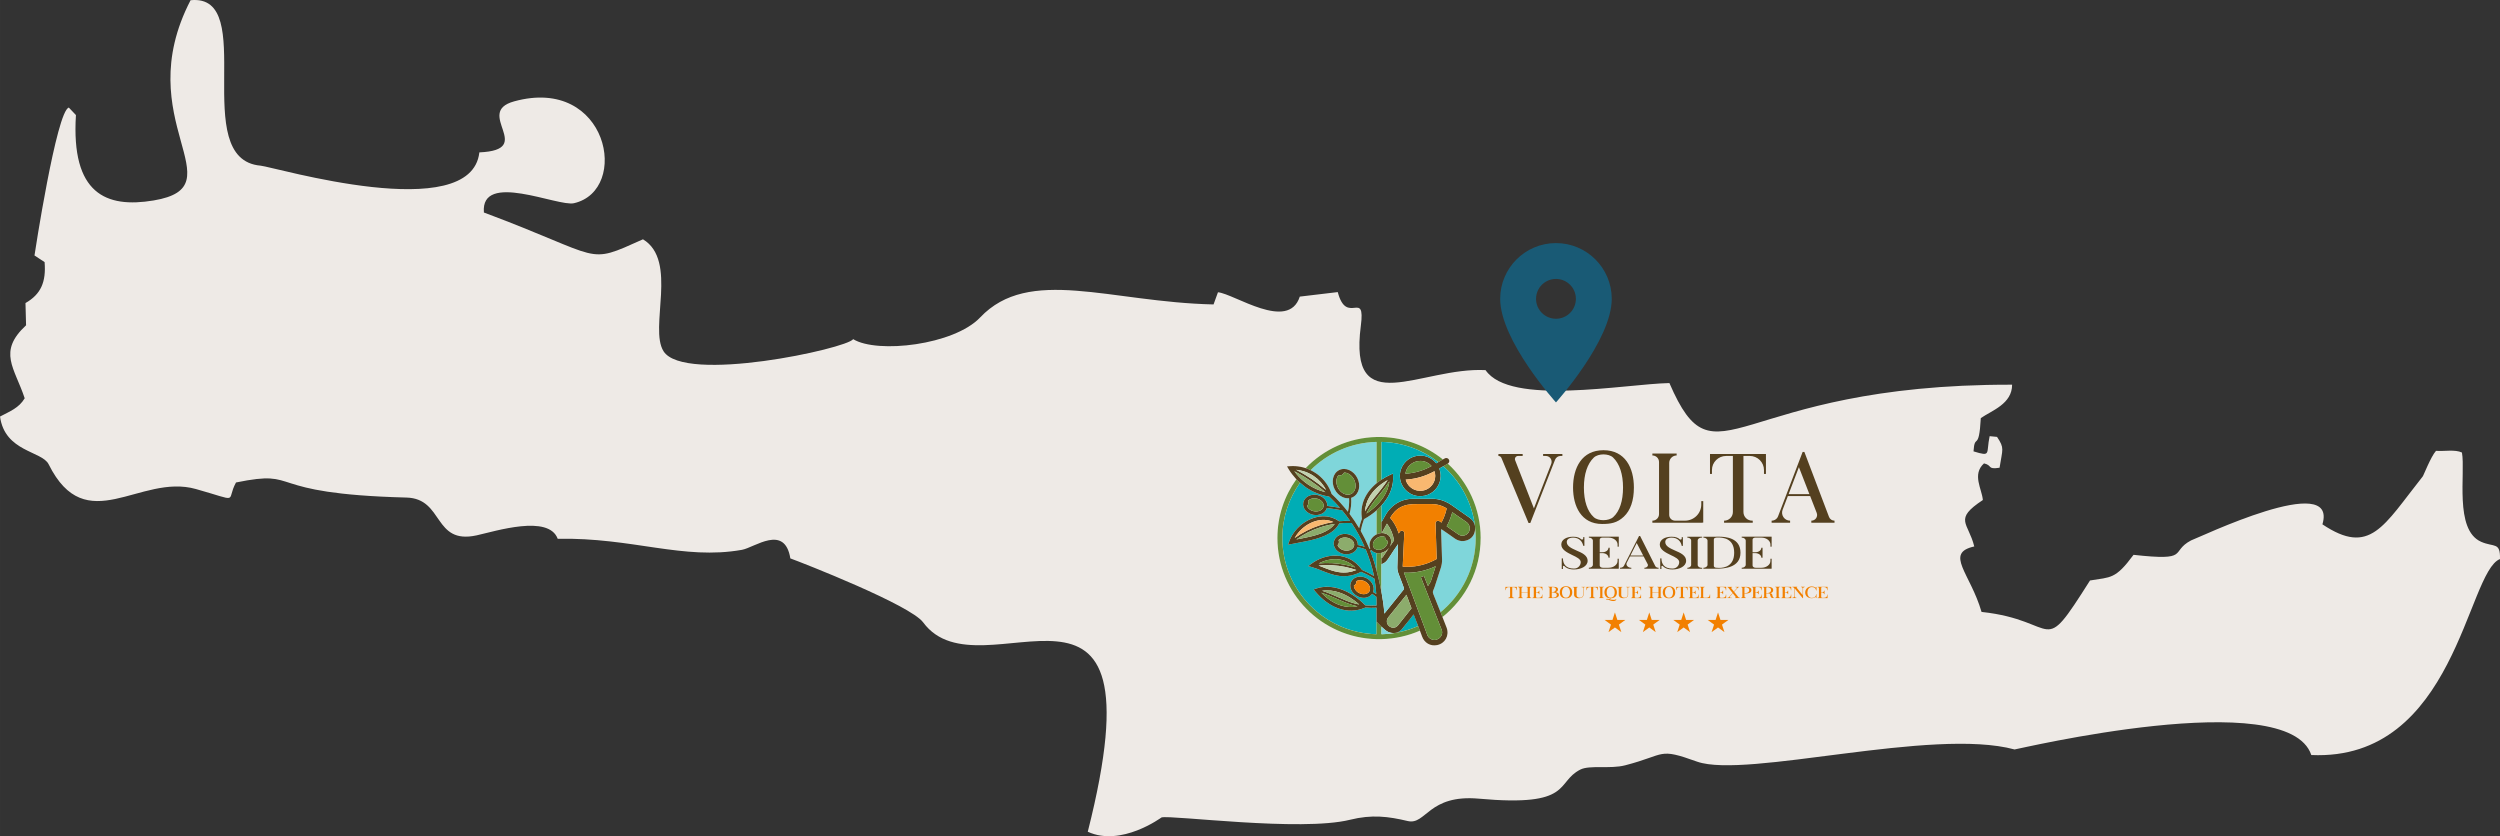 <svg xmlns="http://www.w3.org/2000/svg" xmlns:xlink="http://www.w3.org/1999/xlink" xmlns:xodm="http://www.corel.com/coreldraw/odm/2003" xml:space="preserve" width="131.324mm" height="43.926mm" style="shape-rendering:geometricPrecision; text-rendering:geometricPrecision; image-rendering:optimizeQuality; fill-rule:evenodd; clip-rule:evenodd" viewBox="0 0 3541.21 1184.49"><rect x="0" y="0" width="3541.21" height="1184.49" fill="#333333" stroke="none"/> <defs> <style type="text/css"> .fil0 {fill:#EEEAE6} .fil2 {fill:#FEFEFE;fill-rule:nonzero} .fil1 {fill:#195A75;fill-rule:nonzero} .fil8 {fill:#F8B870;fill-rule:nonzero} .fil11 {fill:#F28103;fill-rule:nonzero} .fil7 {fill:#F28000;fill-rule:nonzero} .fil6 {fill:#54401F;fill-rule:nonzero} .fil10 {fill:#C1D2AF;fill-rule:nonzero} .fil9 {fill:#8CAC6C;fill-rule:nonzero} .fil5 {fill:#638F38;fill-rule:nonzero} .fil3 {fill:#7FD6DA;fill-rule:nonzero} .fil4 {fill:#00ADB5;fill-rule:nonzero} </style> </defs> <g id="Layer_x0020_1_1">  <path class="fil0" d="M1912.2 1161.21c31.12,-7.71 54.12,-4.79 81.77,1.77 26.1,6.2 29.2,-38.18 100.96,-31.66 133.99,12.16 108,-23.27 143.61,-41.23 13.27,-6.69 42.21,-0.52 63.48,-6.03 58.88,-15.27 45.69,-25.45 102.16,-5.1 69.96,24.26 333.14,-48.94 449.45,-17.35 1.39,0.38 386.9,-91.95 420.33,7.89 203.89,9 220.3,-259.3 267.24,-277.61 0.58,-24.74 -8.38,-16.28 -26.88,-24.53 -38.17,-17.02 -21.73,-97.18 -27,-126.34 -9.76,-4.72 -25.38,-1.49 -36.73,-2.41 -7.5,8.28 -18.22,36.37 -18.89,36.37 -55.66,70.11 -74.28,113.09 -142.02,67.75 22.72,-76.41 -175.7,19.32 -186.1,22.78 -30.67,16.32 -0.14,29.41 -81.45,20.41 -25.87,34.93 -32.02,31.35 -61.66,36.34 -71.38,112.74 -41.09,56.68 -153.64,44.52 -15.73,-54.55 -53.05,-83.25 -10.3,-92.73 -8.39,-34.18 -29.99,-37.98 12.18,-65.78 -1.25,-15.56 -15.68,-36.22 1.62,-51.9 12.43,2.9 4.02,8.94 22.04,6.17 4.09,-26.69 7.42,-27.25 -3.59,-43.7l-10.47 -1c-5.32,25.09 2.82,29.4 -22.86,21.51 1.7,-26.63 7.66,1.5 10.35,-47.12 15.65,-10.79 44.39,-20.1 44.33,-47.32 -397.76,-0.79 -419,151.08 -485.44,-2.3 -64.34,1.38 -225.47,32.81 -260.41,-18.32 -92.05,-4.74 -194.34,73.03 -176.7,-62.57 6.91,-53.12 -19.88,0.57 -32.67,-47.97l-53.77 6.41c-16.14,50.02 -92.53,-3.89 -115.9,-6.16l-6.27 17.25c-146.82,-3.24 -261.26,-54.74 -330.63,18.44 -36.97,39.01 -145.58,51.7 -179.85,30.72 -9.2,13.48 -239.32,63.54 -268.63,17.1 -20.79,-32.94 21.02,-128.42 -29.1,-158.53 -82.61,37.11 -52.71,26.55 -225.34,-37.96 -4.91,-58.95 104.73,-7.94 127.54,-13.16 80.25,-18.38 48.6,-180.98 -84.69,-144.27 -57.86,15.93 32,68.72 -49.27,72.27 -11.75,104.06 -291.26,20.43 -309.98,18.8 -103.04,-8.96 -1.22,-244.32 -99.09,-234.34 -88.33,170.33 68.01,263.52 -52.42,283.65 -67.37,11.26 -116.98,-9.47 -109.96,-120.98l-10.07 -10.59c-17.42,4.62 -48.67,209.03 -48.64,209.49l14.32 9.38c2.29,27.93 -5.05,45.46 -27.08,58.01l0.83 31.5c-40.55,37.57 -16.39,59.85 -1.93,103.38 -8.15,13.79 -20.93,18.44 -34.96,25.89 6.78,50.09 59.43,48.67 68.86,67.6 53.17,106.77 129.02,12.65 208.55,35.05 64.39,18.14 41.89,18.31 56.84,-9.26 95.16,-19.46 33.27,15.95 241.46,21.36 53.33,1.39 37.49,67.16 99.53,53.51 26.54,-5.84 101.77,-29.94 114.71,4.88 105.89,-2 177.68,30.55 261.01,15.64 17.85,-3.19 60.54,-36.97 68.52,12.15 17.71,6.41 170,66.02 188.1,90.6 82.38,111.87 343.44,-138.82 233.2,296.56 47.28,21.97 104.31,-20.2 104.5,-20.25 13.5,-3.74 197.27,20.59 266.92,3.32l0 -0z"></path> <path class="fil1" d="M2204 344.33c-43.62,0 -79.01,35.37 -79.01,78.98 0,59.24 79.01,146.68 79.01,146.68 0,0 79.01,-87.44 79.01,-146.68 0,-43.61 -35.38,-78.98 -79.01,-78.98zm0 107.19c-15.58,0 -28.22,-12.64 -28.22,-28.21 0,-15.57 12.64,-28.21 28.22,-28.21 15.58,0 28.22,12.64 28.22,28.21 0,15.57 -12.64,28.21 -28.22,28.21zm0 0z"></path> <path class="fil2" d="M2097.33 762.18c0,-41.72 -17.94,-79.28 -46.57,-105.45 2.07,-1.19 2.77,-3.78 1.58,-5.84 -1.17,-2.07 -3.82,-2.77 -5.89,-1.58l-2.59 1.49c-23.88,-19.23 -54.06,-31 -86.98,-31.78 -1.16,-0.04 -2.32,-0.05 -3.49,-0.05 -1.17,0 -2.33,0.01 -3.49,0.05 -39.46,0.93 -74.98,17.65 -100.44,44.07 -2.51,-0.76 -5.03,-1.47 -7.6,-1.95 -4.83,-0.89 -9.79,-1.18 -14.74,-0.81l-4.11 0.29 2.09 3.55c3.14,5.31 7.04,10.14 11.16,14.75 -16.89,23.47 -26.82,52.21 -26.82,83.26 0,77.93 62.57,141.32 140.47,143.15 1.16,0.04 2.32,0.05 3.49,0.05 1.17,0 2.33,-0.01 3.49,-0.05 19.32,-0.46 37.69,-4.7 54.41,-12.02 1.39,3.71 2.54,6.77 3.03,8.17 3.17,8.97 11.71,14.18 21.27,12.25 11.33,-2.29 17.48,-13.34 13.66,-24.34 -0.52,-1.48 -2.97,-7.74 -5.99,-15.34 32.97,-26.24 54.08,-66.6 54.08,-111.88z"></path> <path class="fil3" d="M2090.36 762.19c0,-5.51 -0.34,-10.95 -0.98,-16.29 0.21,2.01 0.12,4.11 -0.25,6.28 -1.22,7 -5.79,11.7 -12.65,13.56 -5.9,1.6 -11.44,0.26 -16.48,-3.44 -5.79,-4.25 -11.78,-8.23 -17.69,-12.32 -0.23,-0.16 -0.53,-0.23 -0.94,-0.4 -0.04,0.57 -0.1,0.98 -0.09,1.39 0.43,13.9 0.8,27.8 1.34,41.69 0.16,4.1 -0.58,8.01 -1.77,11.83 -2.79,8.93 -5.76,17.79 -8.69,26.67 -0.61,1.87 -1.3,3.72 -2.11,5.51 -0.78,1.73 -0.4,3.26 0.26,4.9 3.41,8.56 6.79,17.13 10.18,25.7 30.43,-25.02 49.87,-62.83 49.87,-105.08z"></path> <path class="fil4" d="M2008.81 886.79c-0.13,-0.34 -0.26,-0.67 -0.39,-1.01 -1.79,-4.78 -3.56,-9.56 -5.35,-14.34 -0.12,-0.33 -0.35,-0.61 -0.68,-1.16 -2.38,2.96 -4.65,5.74 -6.88,8.56 -3.4,4.28 -6.59,8.73 -10.2,12.82 -2.32,2.63 -5.12,4.13 -8.22,4.72l0 0.03c11.09,-1.93 21.72,-5.2 31.72,-9.62z"></path> <path class="fil3" d="M1886.24 699.66c8.34,7.79 16.05,16.24 23.08,25.23 0.68,-2.87 1.15,-5.77 1.45,-8.7 0.35,-3.46 0.42,-6.96 0.22,-10.45 -3.16,0.34 -6.32,-0.29 -9.19,-1.59 -4.94,-2.24 -8.87,-6.35 -11.28,-11.14l0 -0.01c-2.41,-4.78 -3.35,-10.38 -2.18,-15.65 1.09,-4.92 3.99,-9.21 8.58,-11.5l0.02 -0.01c4.6,-2.29 9.8,-2.01 14.41,0.08 4.94,2.25 8.86,6.35 11.27,11.14 2.42,4.79 3.36,10.39 2.2,15.66 -1.1,4.93 -4.01,9.23 -8.61,11.51 -0.73,0.36 -1.49,0.66 -2.27,0.91 0.25,3.79 0.18,7.59 -0.19,11.36 -0.39,3.85 -1.09,7.67 -2.11,11.4 4.88,6.49 9.42,13.24 13.58,20.22 1.02,-4.56 2.29,-9.05 3.9,-13.43l-0.21 -1.6c-1.63,-12.55 1.29,-24.34 8.35,-34.81 3.48,-5.15 7.8,-9.73 12.64,-13.74l0 -58.59c-36.44,0.91 -69.38,16.06 -93.42,40.03 5.66,2.84 10.2,6.21 10.2,6.21 9.13,7.02 15.92,16.55 19.56,27.46z"></path> <path class="fil3" d="M1932.07 735.36c-2.01,5.4 -3.49,10.98 -4.62,16.61 4.14,7.27 7.84,14.77 11.1,22.45 0.44,1.04 0.88,2.09 1.31,3.14 0.38,-0.26 0.76,-0.54 1.15,-0.8 -1.36,-2.89 -1.42,-6.13 -0.49,-9.17 1.17,-3.84 3.83,-7.15 7.15,-9.38 0.71,-0.48 1.46,-0.9 2.23,-1.29l0 -33.97c-5.3,4.66 -11.16,8.72 -17.21,12.05l-0.63 0.35z"></path> <path class="fil4" d="M1942.48 779.13c-0.53,0.35 -1.04,0.72 -1.56,1.09 0.28,0.7 0.56,1.4 0.83,2.1l1.69 4.62c0,0 0.01,0.03 0.03,0.08 2.41,6.75 4.46,13.61 6.19,20.56 0.08,0.3 0.16,0.61 0.25,0.91l0 -25.11c-2.9,-0.55 -5.54,-1.95 -7.42,-4.26z"></path> <path class="fil4" d="M1949.9 866.58l0 -5.88c-5.28,0.3 -10.58,0.28 -15.84,-0.19l-1.49 0.61c-11.79,4.82 -23.98,5.06 -35.97,0.98 -13.21,-4.49 -24.75,-13.77 -33.55,-24.37l-2.38 -2.85 3.53 -1.19c11.46,-3.88 23.47,-3.05 34.82,0.82 12.93,4.39 24.97,12.74 34.42,22.49l0.49 0.51c5.31,0.49 10.65,0.51 15.98,0.22l0 -5.93c-0.05,-2.21 -0.12,-4.34 -0.22,-6.39 -0.9,-0.7 -1.81,-1.38 -2.74,-2.03 -1.11,-0.77 -2.25,-1.52 -3.4,-2.22 -2.09,2.93 -5.35,4.74 -8.88,5.36 -0.48,0.09 -0.95,0.15 -1.42,0.19 -3.8,0.34 -7.67,-0.59 -10.99,-2.42 -3.75,-2.06 -6.9,-5.3 -8.52,-9.28 -1.53,-3.77 -1.57,-7.92 0.43,-11.52 2.02,-3.61 5.57,-5.8 9.59,-6.53 4.23,-0.74 8.67,0.19 12.4,2.25 3.76,2.07 6.91,5.31 8.53,9.28 1.31,3.23 1.55,6.78 0.27,10.04 1.25,0.77 2.5,1.57 3.7,2.42 0.27,0.18 0.53,0.37 0.8,0.56 -0.68,-10.2 -1.87,-17.93 -2.55,-21.75 -6.04,-3.81 -12.41,-7.1 -19.01,-9.82l-0.21 0.11c-9.64,4.92 -19.48,7.04 -30.27,5.73 -8.93,-1.08 -17.16,-4.29 -25.44,-7.59 -4.56,-1.81 -9.16,-3.66 -13.9,-4.96l-5.05 -1.4 4.63 -3.43 0.01 0c10.29,-7.5 23.17,-12.01 35.99,-11.36 6.51,0.32 12.81,1.97 18.6,4.98 6.4,3.33 11.74,8.15 16.06,13.89l0.03 0.05 0 0.01 1.01 1.36c5.85,2.43 11.52,5.3 16.95,8.55 -2.75,-12.91 -6.7,-25.58 -11.77,-37.78 -1.95,-0.73 -3.94,-1.36 -5.94,-1.93 -1.89,-0.52 -3.81,-0.95 -5.72,-1.31 -1.01,3.58 -3.57,6.39 -6.85,8.14 -3.79,2.03 -8.3,2.52 -12.49,1.73 -4.19,-0.8 -8.2,-2.92 -10.98,-6.17 -2.64,-3.12 -3.99,-7.06 -3.21,-11.12 0.77,-4.02 3.49,-7.22 7.08,-9.13 3.81,-2.03 8.31,-2.52 12.5,-1.73 4.2,0.79 8.2,2.91 10.98,6.17 2.19,2.57 3.52,5.78 3.42,9.17 2.05,0.37 4.07,0.83 6.07,1.38 1.19,0.34 2.38,0.68 3.57,1.08 -5.13,-11.7 -11.3,-22.94 -18.41,-33.56 -5.85,-0.25 -11.7,-0.09 -17.51,0.48 -8.12,16.19 -30.05,21.78 -46.37,25.2 -4.14,0.87 -8.31,1.64 -12.47,2.42 -3.1,0.58 -6.2,1.16 -9.29,1.79l-4.39 0.89 1.46 -4.22c1.57,-4.55 3.83,-8.84 6.6,-12.77 6.08,-8.6 14.8,-15.63 24.57,-19.66 9.53,-3.93 20.18,-5.01 30.04,-1.63 3.24,1.1 6.29,2.67 9.1,4.63l0.54 0.38c5.21,-0.49 10.42,-0.68 15.65,-0.54 -3.56,-5.12 -7.34,-10.1 -11.33,-14.9 -3.5,-0.6 -7.01,-1.19 -10.51,-1.73 -3.69,-0.57 -7.38,-1.11 -11.07,-1.61 -1.04,3.49 -3.58,6.21 -6.79,7.93 -3.8,2.03 -8.3,2.53 -12.5,1.73 -4.2,-0.8 -8.19,-2.91 -10.97,-6.17 -2.65,-3.1 -3.99,-7.05 -3.21,-11.1 0.78,-4.02 3.49,-7.22 7.08,-9.14 3.8,-2.03 8.29,-2.52 12.49,-1.73 4.2,0.8 8.21,2.91 10.98,6.17 2.25,2.64 3.58,5.91 3.41,9.37 3.69,0.5 7.38,1.04 11.04,1.61 2.36,0.36 4.7,0.74 7.04,1.14 -4.83,-5.56 -9.94,-10.87 -15.32,-15.91 -11.79,-1.91 -23.03,-6.35 -32.93,-13.01 -0.75,-0.5 -4.82,-3.72 -8.4,-6.76 -15.79,22.21 -25.08,49.29 -25.08,78.5 0,73.97 59.56,134.37 133.5,136.23l0 -17.85c-0,-0 -0.01,-0 -0.01,-0 0,0 0,-6.29 0.01,-13.98z"></path> <path class="fil5" d="M1949.92 852.08c0,-0.2 -0.01,-0.39 -0.01,-0.57l0 6.22 0.01 0 0 -5.64z"></path> <path class="fil5" d="M1956.88 783.13c-1.78,0.46 -3.62,0.63 -5.45,0.47 -0.51,-0.04 -1.02,-0.11 -1.53,-0.21l0 25.06c2.32,8.59 4.88,19.1 6.97,30.29l0 -55.61z"></path> <path class="fil5" d="M1956.88 898.42l0 -10.71c-3.87,-3.68 -6.97,-7.15 -6.97,-7.15l0 17.85c-73.93,-1.86 -133.49,-62.26 -133.49,-136.23 0,-29.21 9.29,-56.3 25.09,-78.5 -2.25,-1.9 -4.3,-3.72 -5.24,-4.76 -16.89,23.47 -26.82,52.21 -26.82,83.26 0,77.93 62.57,141.32 140.47,143.15 1.16,0.04 2.32,0.05 3.49,0.05 1.17,0 2.33,-0.01 3.49,-0.05 19.32,-0.46 37.69,-4.7 54.41,-12.02 -0.78,-2.04 -1.62,-4.27 -2.49,-6.51 -15.96,7.04 -33.49,11.15 -51.92,11.61z"></path> <path class="fil5" d="M2097.33 762.18c0,-41.72 -17.94,-79.28 -46.57,-105.45 0,0.01 -0.01,0.01 -0.01,0.01l-6.37 3.65 0.01 0.01c2.27,2.02 4.47,4.1 6.6,6.26 1.16,1.16 2.29,2.36 3.39,3.57 2.47,2.69 4.84,5.46 7.06,8.32 1.12,1.4 2.2,2.84 3.24,4.3 0.6,0.82 1.18,1.65 1.75,2.49 1.13,1.62 2.21,3.26 3.25,4.93 0.11,0.15 0.18,0.29 0.26,0.43 1.03,1.62 2,3.29 2.93,4.96 2.01,3.53 3.85,7.17 5.53,10.89 0.49,1.05 0.93,2.1 1.38,3.15 0.36,0.82 0.68,1.66 1.01,2.5 0.39,0.95 0.75,1.91 1.11,2.88 2.47,6.62 4.43,13.5 5.84,20.57 0.2,1.01 0.38,2.03 0.55,3.04 0.17,0.94 0.33,1.87 0.46,2.82 0.03,0.12 0.04,0.23 0.07,0.35 0.14,1.01 0.29,2 0.41,3.01 0.01,0.01 0.01,0.04 0.01,0.05 0,0.01 0,0.04 0.01,0.05 0.01,0.12 0.04,0.23 0.05,0.37l0 0.01c0,0.04 0.01,0.09 0.01,0.15 0.03,0.12 0.04,0.25 0.05,0.38 0.01,0.06 0.01,0.14 0.01,0.21 0.63,5.27 0.96,10.64 0.96,16.08 0,42.22 -19.4,80.03 -49.82,105.03 0.93,2.34 1.84,4.65 2.71,6.85 32.97,-26.24 54.08,-66.6 54.08,-111.88z"></path> <path class="fil5" d="M1949.92 722.94l0 0.01 -0.01 0.01 0 33.96c2.16,-1.07 4.55,-1.73 6.97,-1.86l0 -39c-2.17,2.41 -4.5,4.71 -6.96,6.87z"></path> <path class="fil5" d="M1949.9 625.95l0 58.6c0,-0.01 0.01,-0.01 0.01,-0.01 2.22,-1.85 4.55,-3.56 6.96,-5.16l0 -53.42c19.85,0.5 38.67,5.22 55.58,13.3 1.6,0.76 3.2,1.56 4.76,2.38 0.01,0 0.01,0.01 0.01,0.01 2.35,1.25 4.68,2.54 6.94,3.92l0.01 0.01c1.53,0.91 3.01,1.86 4.49,2.83 0.01,0 0.01,0 0.01,0.01 2.96,1.94 5.84,3.99 8.63,6.15l6.54 -3.76c-23.88,-19.23 -54.06,-31 -86.98,-31.78 -1.16,-0.04 -2.32,-0.05 -3.49,-0.05 -1.17,0 -2.33,0.01 -3.49,0.05 -39.46,0.93 -74.98,17.65 -100.44,44.07 2.38,0.72 4.79,1.75 7.02,2.88 24.03,-23.98 56.99,-39.11 93.41,-40.02z"></path> <path class="fil6" d="M2089.27 744.99c0.01,0.12 0.02,0.25 0.05,0.38l0 -0.01c-0.01,-0.13 -0.04,-0.25 -0.05,-0.37z"></path> <path class="fil6" d="M2089.33 745.51c0.03,0.2 0.05,0.39 0.06,0.59 0,-0.06 0,-0.14 -0.01,-0.21 -0.01,-0.13 -0.02,-0.26 -0.05,-0.38z"></path> <path class="fil6" d="M2081.82 748.97c-0.03,0.42 -0.07,0.87 -0.13,1.3 -0.01,0.08 -0.01,0.16 -0.03,0.23 -0.21,1.3 -0.7,2.47 -1.37,3.55 -0.73,1.14 -1.67,2.14 -2.83,2.92 -1.15,0.78 -2.5,1.36 -3.99,1.66 -0.63,0.13 -1.28,0.2 -1.91,0.2 -0.5,0 -0.99,-0.04 -1.49,-0.13 -0.03,0 -0.05,-0.01 -0.08,-0.01l-0.01 0c-0.05,-0.01 -0.09,-0.01 -0.15,-0.03 -0.42,-0.08 -0.83,-0.18 -1.25,-0.33 -0.08,-0.03 -0.16,-0.05 -0.24,-0.08 -0.41,-0.15 -0.82,-0.33 -1.22,-0.53 -0.06,-0.04 -0.13,-0.06 -0.21,-0.1 -0.22,-0.12 -0.46,-0.25 -0.7,-0.38 -0.22,-0.15 -0.45,-0.29 -0.68,-0.44 0,-0.01 -0.01,-0.01 -0.01,-0.01 -2.74,-1.88 -5.46,-3.78 -8.18,-5.68 -2.73,-1.9 -5.46,-3.79 -8.18,-5.69 0.71,-1.27 1.45,-2.66 2.09,-3.98 0.49,-1.01 0.97,-2.04 1.42,-3.08 1.38,-3.13 2.56,-6.39 3.58,-9.76 0.3,-1.01 0.59,-2.03 0.85,-3.05 1.09,0.77 2.21,1.54 3.31,2.32 0.68,0.47 1.37,0.95 2.05,1.43 1.95,1.36 3.88,2.69 5.82,4.03 0.51,0.36 1.01,0.71 1.52,1.06 0.86,0.59 1.71,1.18 2.55,1.75 1.51,1.05 3.03,2.1 4.54,3.14 0.29,0.2 0.55,0.42 0.81,0.64 0.16,0.13 0.33,0.25 0.49,0.38 0.28,0.25 0.53,0.53 0.79,0.8 0.09,0.11 0.2,0.2 0.29,0.3l0.01 0.01c0.12,0.14 0.21,0.28 0.32,0.42 0.2,0.25 0.38,0.5 0.55,0.76 0.09,0.14 0.19,0.29 0.27,0.43 0.17,0.29 0.33,0.59 0.46,0.89 0.05,0.12 0.12,0.24 0.17,0.35 0.17,0.43 0.33,0.88 0.45,1.33 0,0.04 0.01,0.08 0.01,0.11 0.11,0.43 0.19,0.85 0.22,1.3 0.03,0.14 0.03,0.29 0.04,0.42 0.03,0.35 0.04,0.72 0.04,1.09 0,0.16 0,0.31 -0.01,0.47zm-40.03 -8.73l-2.28 -1.6c-0.12,-0.08 -0.23,-0.16 -0.35,-0.23 -0.12,-0.07 -0.22,-0.13 -0.33,-0.2l-0.01 0c-0.11,-0.06 -0.21,-0.12 -0.32,-0.16l-0.01 -0.01c-0.06,-0.03 -0.13,-0.05 -0.18,-0.08 -0.16,-0.07 -0.3,-0.12 -0.46,-0.16 -0.32,-0.09 -0.62,-0.13 -0.92,-0.13 -0.37,0 -0.76,0.06 -1.16,0.21 -0.13,0.05 -0.26,0.11 -0.39,0.17 -0.37,0.17 -0.71,0.38 -0.99,0.65 -0.09,0.09 -0.18,0.18 -0.26,0.29 -0.46,0.59 -0.71,1.43 -0.67,2.79l0.33 10.09 0 0.01c0.13,4.1 0.28,8.22 0.4,12.38 0.13,4.09 0.26,8.19 0.38,12.29 0.02,0.93 0.05,1.86 0.08,2.79 0.13,4.17 0.25,8.35 0.35,12.5 -3.38,1.88 -6.88,3.55 -10.5,4.99 -1.21,0.48 -2.42,0.93 -3.66,1.36 -11.07,3.83 -22.56,5.31 -33.91,4.45 0.22,-5.03 0.45,-10.04 0.7,-15.07l0.66 -14.21 0.63 -13.28c0.03,-0.42 0.04,-0.85 0.06,-1.26l0 -0.09c0.03,-0.46 0.04,-0.89 0.05,-1.33 0.01,-0.43 0.03,-0.86 0.04,-1.29 0.01,-0.33 0.01,-0.64 0.01,-0.97l0 -0.34c0,-0.89 -0.28,-1.58 -0.84,-2.1 -0.33,-0.3 -0.78,-0.54 -1.3,-0.71 -0.16,-0.05 -0.32,-0.09 -0.47,-0.13 -0.16,-0.03 -0.32,-0.05 -0.47,-0.08 -0.17,-0.03 -0.36,-0.05 -0.53,-0.05 -0.28,0 -0.53,0.03 -0.76,0.09 -0.47,0.11 -0.87,0.33 -1.21,0.67 -0.11,0.12 -0.21,0.23 -0.3,0.38 -0.2,0.27 -0.38,0.55 -0.58,0.82 -0.18,0.28 -0.38,0.55 -0.57,0.83 -0.26,0.38 -0.51,0.75 -0.78,1.13 -0.64,-2.08 -1.38,-4.12 -2.22,-6.1 -0.3,-0.73 -0.63,-1.47 -0.97,-2.2 -2.35,-5.04 -5.39,-9.71 -8.89,-13.77 0.2,-0.34 0.39,-0.68 0.6,-1.02 0.2,-0.34 0.4,-0.68 0.61,-1.02l0 -0.01c0.25,-0.4 0.5,-0.78 0.75,-1.16l0 -0.01c0.26,-0.38 0.51,-0.76 0.78,-1.13 1.08,-1.54 2.25,-2.97 3.51,-4.28 0.41,-0.43 0.84,-0.86 1.28,-1.27 0.43,-0.42 0.88,-0.83 1.34,-1.21 1.36,-1.15 2.8,-2.19 4.33,-3.1 3.22,-1.94 6.79,-3.34 10.71,-4.2 0.38,-0.08 0.78,-0.15 1.16,-0.22 2.04,-0.39 4.12,-0.65 6.18,-0.78 0.7,-0.05 1.38,-0.08 2.08,-0.09 1.49,-0.03 2.97,-0.03 4.46,-0.04 1.49,-0.01 2.99,-0.01 4.49,-0.01l4.62 0c2.45,0.01 5.08,0.01 6.05,0.01l0.01 0c0.8,0 1.6,0 2.41,-0.01l3.14 0 0.33 -0.01c0.26,0 0.53,0.04 0.78,0.04 0.74,0.01 1.46,0.04 2.18,0.09 0.42,0.03 0.84,0.08 1.26,0.13 0.58,0.06 1.16,0.13 1.72,0.21 0.45,0.08 0.88,0.16 1.32,0.23 0.55,0.11 1.12,0.22 1.67,0.35 0.43,0.11 0.87,0.21 1.29,0.33 0.57,0.16 1.12,0.33 1.69,0.51 0.42,0.13 0.83,0.26 1.25,0.4 0.59,0.21 1.18,0.46 1.76,0.69 0.78,0.32 1.55,0.67 2.32,1.04 0.47,0.22 0.96,0.44 1.43,0.69 0.63,0.33 1.26,0.69 1.88,1.06 0.11,0.05 0.21,0.12 0.32,0.17 0.12,0.05 0.22,0.12 0.33,0.18 0.05,0.03 0.09,0.06 0.15,0.11 -0.05,-0.04 -0.11,-0.07 -0.15,-0.09 -0.43,1.99 -0.95,3.95 -1.53,5.9 -1.5,5.05 -3.47,9.79 -5.88,14.19zm-8.93 64.08c-0.11,0.38 -0.22,0.76 -0.34,1.12 -0.35,1.14 -0.71,2.27 -1.07,3.39 -0.08,0.26 -0.16,0.52 -0.25,0.77 -0.43,1.39 -0.88,2.77 -1.33,4.16 -0.45,1.38 -0.88,2.73 -1.33,4.1l0 0.01 -0.9 2.76 -0.88 2.7c-0.05,0.17 -0.12,0.29 -0.19,0.43 -0.11,0.23 -0.22,0.46 -0.34,0.64 -0.05,0.06 -0.09,0.14 -0.13,0.21 -0.01,0.02 -0.04,0.06 -0.05,0.08 -0.07,0.12 -0.15,0.23 -0.24,0.39l-3.1 5.09 -2.92 -7.28 -2.83 -7.04 -4.35 1.7 0.53 1.32c0.26,0.66 0.52,1.29 0.76,1.95 0.26,0.64 0.53,1.28 0.78,1.94 0.99,2.49 1.97,4.97 2.95,7.43l9.62 24.34c1.15,2.9 5,12.63 6.97,17.59 0.72,1.81 1.18,2.98 1.18,2.98l1.47 3.73 0.26 0.64 0.14 0.34c1.63,4.09 3.32,8.3 4.91,12.49 0.95,2.5 0.83,5.23 -0.34,7.72 -1.28,2.74 -3.72,4.9 -6.7,5.93 -1.01,0.35 -2.09,0.54 -3.21,0.54 -4.55,0 -8.8,-3 -10.31,-7.29 -0.16,-0.43 -0.38,-1.07 -0.68,-1.9 -0.66,-1.75 -1.6,-4.32 -2.69,-7.25 -0.03,-0.08 -0.07,-0.16 -0.09,-0.23 -0.75,-2 -1.55,-4.18 -2.38,-6.36 -1.11,-2.94 -2.22,-5.92 -3.22,-8.57 -0.29,-0.77 -0.57,-1.52 -0.83,-2.22 -0.21,-0.54 -0.4,-1.05 -0.58,-1.55 -0.18,-0.5 -0.37,-0.96 -0.53,-1.4 -0.21,-0.55 -0.39,-1.06 -0.58,-1.53 -0.18,-0.47 -0.34,-0.9 -0.49,-1.28 -0.15,-0.38 -0.26,-0.71 -0.37,-0.98 -0.05,-0.13 -0.09,-0.26 -0.13,-0.37 -0.04,-0.12 -0.08,-0.21 -0.11,-0.29l-1.89 -5.07 -1.43 -3.87 -0.01 -0.01c-1.75,-4.72 -3.51,-9.46 -5.29,-14.19 -0.49,-1.28 -0.96,-2.57 -1.45,-3.85 -0.49,-1.28 -0.97,-2.56 -1.46,-3.85 -0.37,-0.97 -0.74,-1.95 -1.11,-2.92 -0.59,-1.54 -1.17,-3.09 -1.76,-4.63 -0.46,-1.24 -0.94,-2.47 -1.4,-3.7l-0.56 -1.47c-0.32,-0.85 -0.63,-1.72 -0.96,-2.56 -0.41,-1.1 -0.83,-2.2 -1.24,-3.32 -0.21,-0.54 -0.41,-1.09 -0.62,-1.64 -0.37,-1.01 -0.75,-2.01 -1.12,-3.02 -0.11,-0.28 -0.2,-0.54 -0.29,-0.81 0.11,0.28 0.21,0.54 0.3,0.81 1.51,0.08 3.01,0.12 4.54,0.12 1.28,0 2.55,-0.03 3.83,-0.08 1.12,-0.05 2.24,-0.12 3.35,-0.21 7.83,-0.61 15.62,-2.24 23.25,-4.87 3.41,-1.18 6.72,-2.54 9.93,-4.08l0.01 0c-0.24,0.76 -0.47,1.52 -0.71,2.27zm-52.51 81.35c-2.29,2.89 -4.95,3.49 -6.76,3.49 -1.97,0 -3.95,-0.71 -5.7,-2.04 -1.91,-1.45 -3.1,-3.55 -3.39,-5.9 -0.3,-2.45 0.42,-4.88 2.01,-6.86 6.91,-8.55 13.81,-17.11 20.72,-25.65l2.62 -3.26c0.21,-0.25 0.39,-0.5 0.64,-0.82l1.69 -2.19 1.22 3.28 0.03 -0.02c0.81,2.24 1.6,4.36 2.37,6.41l3.58 9.57c-6.32,8.01 -12.65,16.01 -19.02,23.99zm-19.46 -16.48c0,0.01 -0.01,0.01 -0.01,0.02 -0.64,-10.14 -2.15,-20.57 -4,-30.48 -2.09,-11.19 -4.66,-21.7 -6.97,-30.29 -0.08,-0.29 -0.16,-0.58 -0.24,-0.87 -1.74,-6.95 -3.79,-13.82 -6.19,-20.56 -0.01,-0.05 -0.03,-0.08 -0.03,-0.08l-1.7 -4.62c-0.26,-0.71 -0.55,-1.4 -0.83,-2.11 0.53,-0.37 1.04,-0.73 1.57,-1.09 1.88,2.32 4.52,3.72 7.42,4.25 0.5,0.11 1.01,0.17 1.53,0.21 1.83,0.16 3.67,-0.01 5.45,-0.47 2.13,-0.52 4.16,-1.45 5.97,-2.67 1.81,-1.22 3.42,-2.77 4.69,-4.54l-1.26 1.88 0 0.01c-0.39,0.59 -0.79,1.19 -1.2,1.78 -0.76,1.15 -1.54,2.29 -2.32,3.43 -0.58,0.86 -1.16,1.74 -1.75,2.6 -0.58,0.88 -1.16,1.74 -1.75,2.62 -0.22,0.33 -0.46,0.63 -0.72,0.93 -0.03,0.02 -0.05,0.05 -0.08,0.09 -0.22,0.25 -0.46,0.49 -0.7,0.71 -0.06,0.06 -0.14,0.12 -0.21,0.18 -0.21,0.18 -0.42,0.35 -0.65,0.53 -0.01,0 -0.02,0.01 -0.04,0.02l0 8.53c3.1,-1.01 5.97,-2.93 8.17,-5.85 3.3,-4.41 6.13,-9.17 9.2,-13.77 1.87,-2.77 3.78,-5.5 5.97,-8.69 0,1.76 0.03,2.96 -0.01,4.16 -0.3,9.45 -0.66,18.89 -0.91,28.34 -0.08,3.55 0.75,6.92 2.08,10.25 2.52,6.27 4.84,12.63 7.13,18.99 0.28,0.76 0.11,2.03 -0.38,2.64 -9.04,11.32 -18.21,22.54 -27.23,33.88zm-15.77 -100.21c0.8,-2.62 2.59,-4.86 4.79,-6.46 0.16,-0.12 0.32,-0.24 0.47,-0.34 1.92,-1.29 4.18,-2.17 6.5,-2.34 0.6,-0.05 1.21,-0.05 1.8,0 1.13,0.09 2.26,0.38 3.28,0.89 -0.01,0.21 -0.01,0.42 0,0.61 0.05,1 0.45,2 1,2.81 0.55,0.83 1.34,1.55 2.25,1.97 0.18,0.08 0.38,0.16 0.58,0.22 0.11,1.13 -0.05,2.27 -0.38,3.35 -0.85,2.8 -2.86,5.19 -5.26,6.82 -1.01,0.68 -2.11,1.23 -3.26,1.64 -1.62,0.57 -3.33,0.85 -5.04,0.71 -0.66,-0.05 -1.32,-0.17 -1.94,-0.37 -1.6,-0.47 -3.05,-1.4 -4.01,-2.83 -1.35,-1.98 -1.46,-4.43 -0.78,-6.68zm13.63 -16.71l1.32 -2.34c1.08,-1.94 2.14,-3.89 3.21,-5.82 0.43,-0.79 0.88,-1.6 1.32,-2.4 4.98,6.63 8.55,14.74 10.06,23.66l0 0.01c-0.2,0.28 -0.38,0.55 -0.58,0.84l0 0.01c-0.18,0.28 -0.37,0.55 -0.57,0.84l-1.39 2.05c-0.15,0.21 -0.29,0.42 -0.42,0.63 -0.46,0.67 -0.91,1.33 -1.35,2.01 -0.13,0.2 -0.26,0.38 -0.4,0.58 -0.53,0.8 -1.07,1.6 -1.6,2.39 0.68,-1.15 1.26,-2.37 1.66,-3.65 1.12,-3.66 0.79,-7.57 -1.38,-10.77 -2.18,-3.17 -5.71,-4.92 -9.52,-5.23 -0.63,-0.05 -1.26,-0.06 -1.9,-0.04l1.55 -2.78zm-52.98 98c-3.29,-1.34 -6.53,-2.79 -9.76,-4.21 -7.68,-3.43 -15.22,-6.66 -23.22,-9.23 8.26,-1.32 16.65,-0.18 24.57,2.53 10.31,3.51 19.96,9.66 28.03,16.95 -6.81,-1.29 -13.19,-3.4 -19.63,-6.03zm-7.49 7.01c-10.2,-3.45 -19.29,-10.04 -26.73,-17.73 8.01,2.56 15.55,5.78 23.23,9.21 9.34,4.14 18.1,7.93 28.1,10.09 -8.26,1.81 -16.55,1.16 -24.6,-1.57zm41.5 -19.71c-1.25,2.23 -3.52,3.48 -6,3.93 -3.09,0.54 -6.33,-0.2 -9.04,-1.69l-0.01 0c-2.71,-1.49 -5.06,-3.84 -6.23,-6.71 -0.46,-1.11 -0.73,-2.33 -0.74,-3.54 0.21,-0.08 0.4,-0.17 0.6,-0.29 0.91,-0.52 1.67,-1.39 2.2,-2.31 0.5,-0.93 0.81,-2.01 0.77,-3.07 0,-0.21 -0.02,-0.43 -0.06,-0.66 1.04,-0.63 2.21,-1.05 3.39,-1.24 3.09,-0.55 6.33,0.18 9.04,1.67l0.01 0c2.71,1.49 5.06,3.83 6.23,6.71 0.95,2.33 1.07,4.92 -0.17,7.18zm-43.4 -27.13c-7.85,-1.18 -15.18,-4.06 -22.49,-6.98 -2.04,-0.81 -4.06,-1.62 -6.12,-2.38 12.69,-1.24 25.51,-0.55 37.99,2.05 5.25,1.1 10.42,2.54 15.48,4.29 -8.08,3.31 -16.17,4.33 -24.86,3.01zm-2.96 -18.31c10.09,0.51 19.16,4.62 26.27,11.64 -4.37,-1.41 -8.82,-2.6 -13.31,-3.53 -12.65,-2.65 -25.64,-3.37 -38.5,-2.15 7.81,-4.09 16.69,-6.39 25.55,-5.96zm24.66 -19.23c-0.47,2.49 -2.24,4.44 -4.46,5.62 -2.75,1.48 -6.06,1.78 -9.12,1.2 -3.04,-0.57 -6.01,-2.07 -8.04,-4.45 -0.79,-0.92 -1.42,-1.98 -1.8,-3.11 0.16,-0.16 0.32,-0.3 0.47,-0.47 0.7,-0.78 1.17,-1.82 1.37,-2.85 0.2,-1.05 0.15,-2.18 -0.22,-3.18 -0.06,-0.2 -0.17,-0.41 -0.26,-0.59 0.78,-0.93 1.76,-1.69 2.83,-2.25 2.76,-1.48 6.06,-1.78 9.1,-1.2 3.05,0.57 6.03,2.07 8.05,4.44 1.63,1.91 2.56,4.36 2.08,6.86zm-69.5 -11.16c-3.76,0.78 -7.54,1.48 -11.31,2.2l-1.09 0.21c10.41,-7.45 21.91,-13.27 34.1,-17.23 6.64,-2.16 13.44,-3.77 20.35,-4.81 -8.55,12.17 -28.35,16.82 -42.04,19.63zm-11.79 -4.19c5.51,-7.81 13.43,-14.21 22.31,-17.86 8.36,-3.44 17.73,-4.49 26.4,-1.53 1.07,0.37 2.11,0.79 3.12,1.26 -6.54,1.06 -12.98,2.62 -19.27,4.67 -12.67,4.12 -24.62,10.21 -35.41,17.99 0.87,-1.57 1.81,-3.07 2.85,-4.53zm67.1 -58.04c-3.87,-1.75 -6.92,-5.03 -8.8,-8.77l0 -0.03c-1.87,-3.74 -2.68,-8.14 -1.76,-12.26 0.41,-1.8 1.15,-3.55 2.27,-5.02 0.39,0.13 0.8,0.2 1.21,0.23 1.25,0.09 2.57,-0.22 3.67,-0.78 1.11,-0.54 2.15,-1.39 2.82,-2.43 0.22,-0.36 0.41,-0.72 0.54,-1.11 1.87,0 3.71,0.46 5.41,1.23 3.87,1.75 6.92,5.03 8.79,8.78 1.88,3.74 2.68,8.14 1.78,12.26 -0.75,3.4 -2.7,6.48 -5.89,8.06 -3.2,1.6 -6.81,1.28 -10.01,-0.16zm-29.09 17.86c-0.47,2.51 -2.24,4.45 -4.45,5.63 -2.76,1.48 -6.08,1.78 -9.12,1.21 -3.05,-0.58 -6.02,-2.07 -8.05,-4.45 -0.78,-0.92 -1.41,-1.98 -1.8,-3.13 0.17,-0.14 0.33,-0.3 0.47,-0.46 0.71,-0.78 1.17,-1.83 1.37,-2.85 0.2,-1.04 0.16,-2.18 -0.21,-3.18 -0.08,-0.2 -0.17,-0.41 -0.26,-0.6 0.78,-0.93 1.75,-1.68 2.82,-2.25 2.76,-1.47 6.06,-1.77 9.12,-1.19 3.05,0.56 6.02,2.07 8.04,4.45 1.63,1.9 2.56,4.33 2.08,6.83zm-16.81 -38.86c-2.72,-1.83 -5.47,-3.59 -8.27,-5.3 -0.03,-0.02 -0.05,-0.04 -0.08,-0.05 -1,-0.61 -2,-1.22 -3.01,-1.81 -1.03,-0.6 -2.04,-1.19 -3.07,-1.77 -2.5,-1.43 -5.01,-2.79 -7.56,-4.11 3.26,0.3 6.47,0.89 9.6,1.78 1.22,0.34 2.43,0.72 3.62,1.16 1.17,0.4 2.32,0.88 3.45,1.38 0.03,0.01 0.05,0.02 0.08,0.04 2.83,1.24 5.54,2.72 8.11,4.48 7.41,5 13.42,11.77 17.47,19.68 -6.47,-5.55 -13.27,-10.72 -20.34,-15.48zm-5.24 7.7c-2.94,-1.98 -5.72,-4.15 -8.35,-6.49 -0.01,-0.03 -0.04,-0.04 -0.05,-0.05 -0.85,-0.77 -1.71,-1.57 -2.54,-2.39 -0.84,-0.83 -1.66,-1.66 -2.45,-2.51 -2.13,-2.29 -4.13,-4.71 -5.97,-7.26 2.77,1.41 5.53,2.88 8.23,4.41 1.01,0.59 2.03,1.18 3.04,1.77 1.03,0.58 2.03,1.19 3.01,1.79 0.02,0.01 0.06,0.04 0.09,0.05 2.91,1.76 5.75,3.59 8.55,5.47 7.35,4.96 14.42,10.37 21.1,16.16 -8.8,-2.17 -17.15,-5.88 -24.67,-10.94zm86.87 17.94c0.59,-1.02 1.22,-2.04 1.9,-3.04 0.04,-0.07 0.11,-0.13 0.14,-0.21 0.63,-0.92 1.29,-1.81 1.97,-2.68 0.3,-0.39 0.63,-0.78 0.95,-1.16 0.45,-0.56 0.92,-1.11 1.39,-1.65 0.37,-0.41 0.74,-0.83 1.11,-1.22 0.46,-0.48 0.92,-0.95 1.38,-1.42 0.42,-0.42 0.84,-0.85 1.29,-1.27 0.04,-0.04 0.09,-0.08 0.13,-0.12 2.18,-2.07 4.52,-3.99 6.97,-5.76 2.82,-2.07 5.76,-3.93 8.79,-5.59 -2.75,4.27 -5.71,8.28 -8.79,12.24 -2.01,2.59 -4.07,5.14 -6.17,7.71 -0.26,0.33 -0.53,0.64 -0.79,0.97l-0.01 0.01c-0.33,0.41 -0.63,0.8 -0.96,1.21 -0.32,0.39 -0.64,0.79 -0.96,1.18 -0.28,0.34 -0.55,0.69 -0.83,1.04 -0.53,0.67 -1.05,1.33 -1.58,2 -0.18,0.22 -0.36,0.46 -0.54,0.69 -0.55,0.72 -1.11,1.44 -1.66,2.16l-0.55 0.75c-0.53,0.71 -1.04,1.4 -1.55,2.12 -0.22,0.32 -0.45,0.64 -0.67,0.95 -0.46,0.66 -0.92,1.3 -1.35,1.95 -0.3,0.43 -0.58,0.88 -0.87,1.32 -0.37,0.55 -0.74,1.11 -1.09,1.67 -0.38,0.6 -0.75,1.23 -1.12,1.86 -0.25,0.42 -0.5,0.83 -0.75,1.24 -0.6,1.07 -1.2,2.15 -1.78,3.26 0.35,-7.21 2.42,-13.99 6,-20.21zm19.55 0.75c-0.74,1.08 -1.51,2.16 -2.31,3.21 -2.12,2.75 -4.46,5.37 -6.97,7.83 -0.2,0.21 -0.39,0.41 -0.6,0.6 -0.62,0.59 -1.25,1.18 -1.88,1.76 -0.5,0.46 -1,0.9 -1.5,1.35 -0.57,0.48 -1.13,0.95 -1.71,1.41 -0.58,0.47 -1.14,0.95 -1.74,1.41 -0.54,0.42 -1.09,0.83 -1.64,1.23 -0.62,0.46 -1.24,0.93 -1.86,1.38 -0.55,0.39 -1.12,0.75 -1.67,1.12 -0.61,0.41 -1.21,0.83 -1.83,1.22 1.68,-3.42 3.58,-6.65 5.63,-9.79 1.66,-2.54 3.42,-5.01 5.3,-7.47 0.39,-0.52 0.81,-1.04 1.22,-1.55 0.75,-0.97 1.5,-1.92 2.26,-2.88l0.01 -0.01c1.05,-1.3 2.08,-2.57 3.13,-3.86 1.3,-1.59 2.58,-3.17 3.84,-4.75 3.92,-4.91 7.67,-9.87 11.12,-15.18 -0.87,8.3 -4.14,16.07 -8.8,22.98zm130.21 41.2c-0.01,-0.2 -0.04,-0.39 -0.06,-0.59 0,-0.05 -0.01,-0.11 -0.01,-0.14 -0.03,-0.13 -0.04,-0.26 -0.05,-0.38 -0.01,-0.01 -0.01,-0.04 -0.01,-0.05 0,-0.01 0,-0.04 -0.01,-0.05 -0.03,-0.21 -0.07,-0.43 -0.11,-0.64 -0.05,-0.23 -0.11,-0.47 -0.16,-0.71 -0.05,-0.23 -0.12,-0.46 -0.19,-0.69 -0.08,-0.28 -0.17,-0.54 -0.26,-0.81 -0.09,-0.28 -0.19,-0.54 -0.3,-0.8 -0.11,-0.26 -0.21,-0.52 -0.35,-0.78 -0.12,-0.26 -0.25,-0.51 -0.38,-0.77 -0.28,-0.5 -0.57,-1 -0.91,-1.48 -0.16,-0.23 -0.33,-0.49 -0.51,-0.72 -0.18,-0.23 -0.37,-0.47 -0.57,-0.69 -0.2,-0.24 -0.39,-0.46 -0.6,-0.68 -0.21,-0.22 -0.43,-0.45 -0.66,-0.66 -0.68,-0.67 -1.43,-1.28 -2.26,-1.87 -8.26,-5.87 -16.65,-11.57 -24.9,-17.47 -6.47,-4.63 -13.44,-7.75 -21.02,-9.02 -2.54,-0.43 -5.15,-0.66 -7.81,-0.67 -8.94,-0.03 -17.89,-0.11 -26.84,0.01 -3.3,0.05 -6.46,0.39 -9.48,1.05 -8.32,1.78 -15.62,5.82 -21.9,12.12 -0.58,0.56 -1.13,1.15 -1.68,1.75 -3.55,3.89 -6.02,8.4 -8.47,12.93 -0.81,1.5 -1.62,3.01 -2.46,4.5 -0.19,0.32 -0.36,0.63 -0.54,0.94l0 15.34c-2.42,0.13 -4.82,0.79 -6.97,1.86 -0.78,0.38 -1.53,0.81 -2.24,1.3 -3.31,2.22 -5.97,5.54 -7.14,9.38 -0.93,3.02 -0.88,6.27 0.47,9.16 -0.38,0.26 -0.77,0.53 -1.15,0.8 -0.42,-1.06 -0.85,-2.11 -1.3,-3.14 -3.26,-7.68 -6.97,-15.18 -11.1,-22.46l0.01 0c1.12,-5.64 2.6,-11.22 4.62,-16.61l0.53 -0.29 0.11 -0.06c1.5,-0.83 3,-1.7 4.48,-2.62 0,-0.01 0,-0.01 0.01,-0.01 1.46,-0.92 2.91,-1.87 4.34,-2.87 0.04,-0.04 0.09,-0.06 0.14,-0.11 1.37,-0.95 2.72,-1.96 4.05,-3 0.11,-0.09 0.21,-0.18 0.33,-0.26 1.25,-1 2.47,-2 3.67,-3.05 0.05,-0.05 0.11,-0.09 0.16,-0.13l0.01 -0.01 0 -0.01c2.46,-2.16 4.79,-4.46 6.96,-6.87 2.41,-2.65 4.6,-5.43 6.58,-8.34 6.68,-9.89 10.59,-21.22 9.8,-33.23l-0.22 -3.42 -0.29 -0.17 -3.1 1.43c-4.38,1.99 -8.68,4.34 -12.76,7.04 -2.41,1.6 -4.74,3.31 -6.96,5.16 0,0 -0.01,0 -0.01,0.01 -0.01,0.01 -0.02,0.03 -0.05,0.04 -0.37,0.31 -0.74,0.63 -1.11,0.94 -0.28,0.24 -0.54,0.47 -0.82,0.71 -0.31,0.29 -0.64,0.59 -0.96,0.88 -0.3,0.27 -0.6,0.55 -0.89,0.84 -0.29,0.28 -0.59,0.56 -0.88,0.85 -0.3,0.31 -0.62,0.61 -0.92,0.93 -0.26,0.28 -0.53,0.55 -0.79,0.83 -0.33,0.35 -0.64,0.7 -0.96,1.05 -0.24,0.26 -0.47,0.52 -0.7,0.78 -0.34,0.38 -0.67,0.77 -0.99,1.16 -0.21,0.25 -0.41,0.48 -0.61,0.73 -0.37,0.46 -0.73,0.93 -1.09,1.39 -0.13,0.2 -0.29,0.38 -0.44,0.57 -0.49,0.67 -0.97,1.35 -1.43,2.03 -0.39,0.57 -0.75,1.15 -1.12,1.73 -0.05,0.08 -0.11,0.17 -0.16,0.26 -0.01,0 -0.01,0.01 -0.03,0.03 -5.3,8.62 -7.85,18.1 -7.45,28.13 0.05,1.35 0.17,2.7 0.33,4.07 0.02,0.19 0.04,0.39 0.06,0.6l0.21 1.6c-1.42,3.87 -2.58,7.83 -3.52,11.85 -0.13,0.52 -0.26,1.05 -0.38,1.58 -4.16,-6.98 -8.7,-13.73 -13.58,-20.22 1.01,-3.72 1.71,-7.55 2.1,-11.4 0.37,-3.77 0.44,-7.58 0.19,-11.36 0.78,-0.25 1.54,-0.55 2.26,-0.9 4.6,-2.29 7.51,-6.58 8.62,-11.52 1.16,-5.27 0.21,-10.86 -2.2,-15.67 -2.41,-4.79 -6.33,-8.9 -11.27,-11.14 -4.62,-2.1 -9.82,-2.37 -14.42,-0.08l-0.01 0c-4.58,2.3 -7.49,6.58 -8.58,11.5 -1.17,5.27 -0.24,10.88 2.17,15.65l0 0.01c2.42,4.79 6.34,8.91 11.29,11.15 2.87,1.29 6.04,1.92 9.2,1.58 0.2,3.49 0.13,6.99 -0.22,10.46 -0.29,2.92 -0.78,5.84 -1.45,8.7 -7.02,-9 -14.74,-17.45 -23.09,-25.25 -3.63,-10.9 -10.42,-20.43 -19.55,-27.46 0,0 -4.54,-3.37 -10.2,-6.22 -2.24,-1.12 -4.64,-2.16 -7.02,-2.88 -2.51,-0.76 -5.02,-1.46 -7.6,-1.95 -4.83,-0.89 -9.79,-1.18 -14.74,-0.81l-4.11 0.29 2.09 3.55c3.14,5.31 7.04,10.14 11.16,14.75 0.94,1.05 2.99,2.87 5.24,4.76 3.58,3.04 7.64,6.26 8.39,6.75 9.9,6.68 21.14,11.11 32.94,13.02 5.37,5.04 10.48,10.35 15.31,15.9 -2.34,-0.39 -4.68,-0.77 -7.04,-1.14 -3.67,-0.56 -7.35,-1.11 -11.05,-1.61 0.17,-3.46 -1.16,-6.73 -3.41,-9.37 -2.76,-3.26 -6.78,-5.36 -10.99,-6.16 -4.2,-0.8 -8.69,-0.3 -12.49,1.73 -3.59,1.91 -6.3,5.1 -7.08,9.14 -0.78,4.06 0.57,8 3.21,11.1 2.78,3.27 6.78,5.38 10.97,6.18 4.21,0.8 8.71,0.3 12.5,-1.73 3.21,-1.73 5.75,-4.45 6.79,-7.93 3.71,0.5 7.39,1.04 11.07,1.61 3.51,0.54 7.02,1.13 10.52,1.73 3.99,4.8 7.76,9.78 11.33,14.91 -5.23,-0.14 -10.44,0.04 -15.65,0.54l-0.54 -0.37c-2.82,-1.96 -5.87,-3.53 -9.1,-4.63 -9.86,-3.38 -20.51,-2.29 -30.03,1.63 -9.78,4.02 -18.5,11.05 -24.57,19.66 -2.77,3.93 -5.03,8.22 -6.6,12.76l-1.46 4.23 4.4 -0.89c3.09,-0.63 6.19,-1.21 9.3,-1.79 4.16,-0.78 8.33,-1.56 12.47,-2.42 16.31,-3.43 38.24,-9 46.37,-25.19 5.81,-0.58 11.67,-0.73 17.51,-0.49 7.1,10.61 13.27,21.86 18.4,33.56 -1.18,-0.39 -2.37,-0.75 -3.56,-1.07 -2,-0.56 -4.03,-1.01 -6.08,-1.39 0.11,-3.39 -1.22,-6.6 -3.42,-9.17 -2.77,-3.26 -6.77,-5.38 -10.98,-6.16 -4.18,-0.78 -8.69,-0.3 -12.5,1.73 -3.59,1.91 -6.3,5.12 -7.08,9.14 -0.77,4.04 0.57,8 3.21,11.11 2.79,3.25 6.79,5.37 10.99,6.16 4.2,0.8 8.71,0.3 12.5,-1.73 3.28,-1.75 5.84,-4.55 6.84,-8.14 1.92,0.35 3.84,0.8 5.72,1.31 2.01,0.56 4,1.19 5.95,1.92 5.08,12.21 9.03,24.88 11.77,37.78 -5.43,-3.24 -11.09,-6.11 -16.94,-8.55l-1.01 -1.36 -0.04 -0.05c-4.31,-5.75 -9.66,-10.56 -16.06,-13.9 -5.77,-3.01 -12.08,-4.66 -18.59,-4.99 -12.82,-0.64 -25.7,3.87 -35.99,11.37l-0.01 0 -4.63 3.43 5.05 1.39c4.72,1.31 9.33,3.15 13.89,4.98 8.29,3.3 16.51,6.5 25.44,7.59 10.79,1.31 20.63,-0.81 30.27,-5.73l0.21 -0.12c6.61,2.72 12.97,6.01 19.01,9.82 0.67,3.82 1.87,11.56 2.54,21.75 -0.26,-0.18 -0.53,-0.38 -0.8,-0.56 -1.2,-0.85 -2.43,-1.65 -3.7,-2.42 1.29,-3.26 1.05,-6.82 -0.26,-10.05 -1.62,-3.97 -4.78,-7.21 -8.52,-9.28 -3.73,-2.05 -8.17,-2.98 -12.4,-2.24 -4.03,0.72 -7.58,2.92 -9.59,6.53 -2,3.6 -1.96,7.75 -0.43,11.52 1.62,3.98 4.78,7.21 8.52,9.28 3.31,1.82 7.19,2.75 10.98,2.42 0.47,-0.04 0.95,-0.11 1.42,-0.2 3.54,-0.61 6.79,-2.43 8.88,-5.35 1.16,0.69 2.29,1.45 3.39,2.22 0.93,0.64 1.84,1.33 2.73,2.03 0.09,1.95 0.17,3.99 0.22,6.1 0,0.18 0.01,0.38 0.01,0.57l0 5.64 -0.01 0c-5.33,0.3 -10.65,0.28 -15.97,-0.21l-0.49 -0.51c-9.46,-9.75 -21.49,-18.1 -34.42,-22.48 -11.35,-3.87 -23.35,-4.7 -34.82,-0.83l-3.52 1.19 2.38 2.84c8.8,10.6 20.34,19.89 33.56,24.38 11.98,4.08 24.18,3.83 35.96,-0.98l1.49 -0.61c5.26,0.47 10.56,0.49 15.84,0.2l0 19.85c0,0 3.1,3.47 6.97,7.15 1.88,1.79 3.95,3.65 5.93,5.19l0 -0.01c2.21,1.8 4.92,3.05 8,3.53 5.6,0.88 10.71,-0.44 14.51,-4.75 3.61,-4.1 14.71,-18.43 17.09,-21.39 0.18,0.32 3.35,8.51 6.39,16.53 0.87,2.25 1.71,4.47 2.49,6.52 1.39,3.7 2.54,6.77 3.03,8.17 3.17,8.97 11.71,14.18 21.27,12.25 11.33,-2.29 17.48,-13.34 13.66,-24.34 -0.52,-1.48 -2.97,-7.73 -5.99,-15.34 -0.87,-2.2 -1.78,-4.5 -2.71,-6.84 -4.13,-10.39 -8.51,-21.37 -10.22,-25.65 -0.66,-1.65 -1.04,-3.18 -0.26,-4.91 0.82,-1.78 1.5,-3.64 2.12,-5.51 2.92,-8.87 5.89,-17.75 8.68,-26.67 1.18,-3.81 1.93,-7.72 1.78,-11.82 -0.55,-13.9 -0.92,-27.8 -1.34,-41.68 -0.01,-0.42 0.04,-0.83 0.08,-1.4 0.41,0.17 0.71,0.25 0.93,0.4 5.92,4.08 11.91,8.08 17.69,12.32 5.04,3.71 10.58,5.04 16.48,3.44 6.85,-1.86 11.43,-6.56 12.64,-13.56 0.37,-2.09 0.46,-4.13 0.28,-6.07z"></path> <path class="fil3" d="M1988.64 833.52c0,0.65 -0.18,1.36 -0.51,1.78 -9.04,11.32 -18.21,22.54 -27.23,33.88 0,0 0,0.01 -0.01,0.01 -0.64,-10.14 -2.14,-20.56 -4,-30.47 0,-0.02 -0.01,-0.04 -0.01,-0.06l0 -39.42 0.01 -0.01c2.33,-0.76 4.52,-2.03 6.41,-3.85 0.62,-0.61 1.21,-1.27 1.75,-2 0.42,-0.55 0.81,-1.1 1.22,-1.66 2.8,-3.93 5.3,-8.09 7.98,-12.11 1.17,-1.73 2.35,-3.44 3.6,-5.27 0.5,-0.72 1.01,-1.47 1.54,-2.22 0.28,-0.39 0.54,-0.77 0.81,-1.18 0,1.38 0.03,2.41 0.01,3.36 0,0.28 0,0.53 -0.01,0.79 -0.16,4.8 -0.32,9.61 -0.49,14.4 -0.16,4.58 -0.3,9.16 -0.42,13.74l0 0.21c-0.04,1.43 0.08,2.83 0.32,4.2 0.13,0.81 0.32,1.62 0.54,2.43 0.22,0.81 0.49,1.61 0.76,2.41 0.15,0.41 0.29,0.8 0.45,1.19 1.89,4.71 3.68,9.46 5.42,14.23 0.58,1.58 1.14,3.18 1.72,4.76l0 0.01c0.08,0.25 0.13,0.54 0.13,0.85z"></path> <path class="fil6" d="M2017.83 694.36c-1.93,0.58 -4,0.89 -6.12,0.89l-0.15 0c-1.41,-0.01 -2.79,-0.16 -4.12,-0.43 -7.92,-1.62 -14.29,-7.67 -16.3,-15.42 14.56,-0.85 28.35,-5.06 40.78,-11.96 0.7,2.12 1.08,4.41 1.08,6.78 -0.03,9.49 -6.42,17.54 -15.18,20.14zm-26.72 -25.48c0.93,-3.68 2.83,-7.04 5.57,-9.78 4.03,-4 9.44,-6.22 15.24,-6.22 0.36,0 0.71,0.01 1.05,0.02 5.92,0.28 11.17,3.01 14.81,7.21 -11.31,6.27 -23.86,10.1 -37.08,10.89 0.09,-0.72 0.24,-1.43 0.41,-2.13zm61.22 -17.98c-1.17,-2.07 -3.82,-2.77 -5.89,-1.58l-2.59 1.49 -6.54 3.76 -2.83 1.63 -0.09 0.05c-0.03,-0.04 -0.05,-0.06 -0.06,-0.09 -5.29,-6.58 -13.41,-10.82 -22.56,-10.84 -12.67,-0.01 -23.41,8.15 -27.32,19.44 -0.7,2.03 -1.18,4.17 -1.42,6.37 -0.08,0.81 -0.13,1.62 -0.15,2.45 -0.01,0.14 -0.01,0.29 -0.01,0.43 -0.01,1.88 0.17,3.74 0.54,5.54 2.56,13.15 14.31,23.48 28.4,23.24 0.58,0.01 1.16,0 1.74,-0.04 3.12,-0.15 6.1,-0.81 8.87,-1.9 10.64,-4.18 18.17,-14.63 18.26,-26.49 0.03,-3.77 -0.68,-7.37 -2,-10.68l1.43 -0.81 4.29 -2.46 6.35 -3.67c0,0 0.01,0 0.01,-0.01 2.07,-1.19 2.77,-3.78 1.58,-5.84z"></path> <path class="fil4" d="M1972.74 670.91l0.29 0.17 0.22 3.42c0.79,12.01 -3.12,23.34 -9.8,33.23 -1.97,2.91 -4.18,5.7 -6.57,8.34l0 23.65c0.18,-0.31 0.35,-0.63 0.54,-0.94 3.38,-5.95 6.21,-12.26 10.93,-17.43 8.88,-9.72 19.89,-14.74 33.07,-14.92 8.94,-0.12 17.89,-0.04 26.84,-0.01 10.69,0.04 20.21,3.51 28.83,9.68 8.25,5.91 16.64,11.61 24.9,17.47 3.86,2.74 6.1,6.19 7.02,10.1 0.13,0.56 0.23,1.12 0.31,1.7 -4.18,-33.62 -20.72,-63.48 -44.92,-84.95l-4.29 2.46 -1.43 0.83c1.3,3.31 2.01,6.9 1.99,10.66 -0.09,11.86 -7.62,22.32 -18.26,26.49 -2.76,1.08 -5.75,1.76 -8.87,1.9 -0.58,0.04 -1.16,0.05 -1.74,0.04 -14.09,0.24 -25.84,-10.09 -28.4,-23.24 -0.37,-1.79 -0.55,-3.65 -0.54,-5.54 0,-0.14 0,-0.29 0.01,-0.43 0.01,-0.82 0.06,-1.63 0.14,-2.45 0.24,-2.2 0.72,-4.35 1.42,-6.37 3.91,-11.28 14.65,-19.45 27.32,-19.44 9.16,0.01 17.27,4.26 22.56,10.84 0.03,0.03 0.05,0.06 0.08,0.09l0.09 -0.05 2.83 -1.62c-22.35,-17.3 -50.19,-27.86 -80.44,-28.62l0 53.43c4.08,-2.7 8.38,-5.05 12.76,-7.05l3.1 -1.43z"></path> <path class="fil7" d="M2041.79 740.24l-2.28 -1.6c-0.12,-0.08 -0.24,-0.16 -0.36,-0.23 -0.12,-0.07 -0.22,-0.13 -0.33,-0.2l-0.01 0c-0.11,-0.06 -0.21,-0.12 -0.32,-0.16l-0.01 -0.01c-0.06,-0.03 -0.13,-0.05 -0.18,-0.08 -0.16,-0.07 -0.3,-0.12 -0.46,-0.16 -0.32,-0.09 -0.62,-0.13 -0.92,-0.13 -0.37,0 -0.76,0.06 -1.16,0.21 -0.13,0.05 -0.26,0.1 -0.39,0.17 -0.37,0.17 -0.71,0.38 -0.99,0.65 -0.09,0.09 -0.18,0.18 -0.26,0.29 -0.46,0.59 -0.71,1.43 -0.67,2.79l0.33 10.09 0 0.01c0.13,4.1 0.28,8.22 0.39,12.38 0.13,4.09 0.26,8.19 0.38,12.29 0.03,0.93 0.05,1.86 0.08,2.79 0.13,4.17 0.25,8.35 0.36,12.5 -3.38,1.88 -6.88,3.55 -10.5,4.99 -1.21,0.48 -2.42,0.93 -3.66,1.36 -11.07,3.84 -22.56,5.31 -33.91,4.45 0.22,-5.03 0.45,-10.04 0.7,-15.07l0.66 -14.21 0.63 -13.28c0.03,-0.42 0.04,-0.85 0.07,-1.26l0 -0.09c0.03,-0.46 0.04,-0.89 0.05,-1.33 0.01,-0.43 0.02,-0.86 0.04,-1.3 0.01,-0.33 0.01,-0.64 0.01,-0.97l0 -0.34c0,-0.89 -0.28,-1.58 -0.84,-2.09 -0.33,-0.3 -0.78,-0.54 -1.3,-0.71 -0.16,-0.05 -0.32,-0.09 -0.47,-0.13 -0.16,-0.03 -0.32,-0.05 -0.47,-0.08 -0.17,-0.03 -0.36,-0.05 -0.53,-0.05 -0.28,0 -0.53,0.03 -0.76,0.09 -0.47,0.11 -0.87,0.33 -1.21,0.67 -0.11,0.12 -0.21,0.23 -0.3,0.38 -0.19,0.28 -0.38,0.55 -0.58,0.82 -0.19,0.28 -0.38,0.55 -0.57,0.83 -0.26,0.38 -0.51,0.75 -0.78,1.13 -0.64,-2.08 -1.38,-4.12 -2.22,-6.1 -0.3,-0.73 -0.63,-1.47 -0.97,-2.2 -2.35,-5.04 -5.4,-9.71 -8.89,-13.77 0.2,-0.34 0.39,-0.68 0.6,-1.02 0.2,-0.34 0.4,-0.68 0.61,-1.02l0 -0.01c0.25,-0.41 0.5,-0.79 0.75,-1.16l0 -0.01c0.26,-0.38 0.51,-0.76 0.78,-1.13 1.08,-1.54 2.25,-2.97 3.51,-4.28 0.41,-0.43 0.84,-0.87 1.28,-1.27 0.43,-0.42 0.88,-0.82 1.34,-1.2 1.35,-1.15 2.8,-2.19 4.33,-3.1 3.22,-1.94 6.79,-3.34 10.71,-4.2 0.38,-0.08 0.78,-0.14 1.16,-0.22 2.04,-0.39 4.12,-0.65 6.18,-0.78 0.7,-0.05 1.38,-0.08 2.08,-0.09 1.49,-0.02 2.97,-0.02 4.46,-0.04 1.49,-0.01 2.99,-0.01 4.48,-0.01l4.62 0c2.45,0.01 5.08,0.01 6.05,0.01l0.01 0c0.8,0 1.6,0 2.41,-0.01l3.14 0 0.33 -0.01c0.26,0 0.53,0.04 0.78,0.04 0.74,0.01 1.46,0.04 2.18,0.09 0.42,0.02 0.84,0.08 1.26,0.13 0.58,0.06 1.16,0.13 1.72,0.21 0.45,0.08 0.88,0.16 1.32,0.23 0.55,0.11 1.12,0.22 1.67,0.35 0.43,0.11 0.87,0.21 1.29,0.33 0.56,0.16 1.12,0.33 1.68,0.51 0.42,0.13 0.83,0.26 1.25,0.4 0.59,0.21 1.18,0.46 1.76,0.69 0.78,0.32 1.55,0.67 2.32,1.04 0.47,0.22 0.96,0.44 1.43,0.69 0.63,0.33 1.26,0.69 1.88,1.06 0.11,0.05 0.21,0.12 0.32,0.17 0.12,0.05 0.22,0.12 0.33,0.18 0.05,0.03 0.09,0.06 0.15,0.11 -0.05,-0.04 -0.11,-0.06 -0.15,-0.09 -0.43,1.99 -0.95,3.95 -1.53,5.9 -1.5,5.05 -3.47,9.79 -5.88,14.19z"></path> <path class="fil5" d="M2081.82 748.97c-0.03,0.42 -0.07,0.87 -0.13,1.3 -0.01,0.08 -0.01,0.16 -0.03,0.23 -0.21,1.3 -0.7,2.47 -1.37,3.55 -0.73,1.14 -1.67,2.14 -2.83,2.92 -1.15,0.78 -2.5,1.36 -3.99,1.66 -0.63,0.13 -1.28,0.2 -1.91,0.2 -0.5,0 -0.99,-0.04 -1.49,-0.13 -0.03,0 -0.05,-0.01 -0.08,-0.01l-0.01 0c-0.05,-0.01 -0.09,-0.01 -0.15,-0.03 -0.42,-0.08 -0.83,-0.18 -1.25,-0.33 -0.08,-0.03 -0.16,-0.05 -0.24,-0.08 -0.41,-0.15 -0.82,-0.33 -1.22,-0.52 -0.06,-0.04 -0.13,-0.07 -0.21,-0.11 -0.22,-0.12 -0.46,-0.25 -0.7,-0.38 -0.22,-0.14 -0.45,-0.29 -0.68,-0.44 0,-0.01 -0.01,-0.01 -0.01,-0.01 -2.74,-1.88 -5.46,-3.78 -8.18,-5.68 -2.73,-1.9 -5.46,-3.79 -8.18,-5.69 0.71,-1.27 1.45,-2.66 2.09,-3.98 0.49,-1.01 0.97,-2.04 1.42,-3.08 1.38,-3.13 2.56,-6.39 3.58,-9.76 0.3,-1.01 0.59,-2.03 0.85,-3.05 1.09,0.77 2.21,1.54 3.31,2.32 0.68,0.47 1.37,0.95 2.05,1.43 1.95,1.36 3.88,2.69 5.82,4.03 0.51,0.36 1.01,0.71 1.52,1.06 0.86,0.59 1.71,1.18 2.55,1.75 1.51,1.05 3.03,2.1 4.54,3.14 0.29,0.2 0.55,0.42 0.81,0.64 0.16,0.13 0.33,0.25 0.49,0.38 0.28,0.25 0.53,0.53 0.79,0.8 0.09,0.1 0.2,0.19 0.29,0.3l0.01 0.01c0.12,0.14 0.21,0.28 0.32,0.42 0.2,0.25 0.38,0.5 0.55,0.76 0.09,0.14 0.19,0.29 0.27,0.43 0.17,0.29 0.33,0.59 0.46,0.89 0.05,0.12 0.12,0.24 0.17,0.35 0.17,0.43 0.33,0.88 0.45,1.33 0,0.04 0.01,0.08 0.01,0.11 0.11,0.43 0.19,0.85 0.22,1.3 0.03,0.14 0.03,0.29 0.04,0.42 0.03,0.35 0.04,0.72 0.04,1.09 0,0.16 0,0.31 -0.01,0.47z"></path> <path class="fil3" d="M1977.09 896.39l0 0.03c-6.59,1.15 -13.34,1.83 -20.22,2l0 -10.72 0.01 0.01c1.78,1.69 3.71,3.44 5.59,4.91 0.04,0.04 0.06,0.07 0.11,0.09 1.16,0.98 2.46,1.79 3.89,2.43 0.04,0.01 0.09,0.03 0.13,0.05 0.28,0.12 0.55,0.23 0.84,0.34 0.38,0.14 0.78,0.28 1.18,0.39 0.7,0.21 1.42,0.37 2.17,0.49l0.01 0c1.62,0.25 3.21,0.33 4.72,0.18 0.53,-0.05 1.04,-0.12 1.55,-0.21z"></path> <path class="fil6" d="M1977.09 896.39l0 0.01c-0.51,0.09 -1.02,0.16 -1.55,0.2 0.53,-0.05 1.04,-0.12 1.55,-0.21z"></path> <path class="fil5" d="M2032.86 804.31c-0.11,0.38 -0.22,0.76 -0.34,1.12 -0.35,1.14 -0.71,2.27 -1.07,3.39 -0.08,0.26 -0.16,0.53 -0.25,0.77 -0.43,1.39 -0.88,2.77 -1.33,4.16 -0.45,1.38 -0.88,2.73 -1.33,4.1l0 0.01 -0.9 2.76 -0.88 2.7c-0.05,0.17 -0.12,0.29 -0.19,0.43 -0.11,0.24 -0.22,0.46 -0.34,0.64 -0.05,0.06 -0.09,0.14 -0.13,0.21 -0.01,0.02 -0.04,0.06 -0.05,0.08 -0.06,0.12 -0.15,0.23 -0.24,0.39l-3.1 5.09 -2.92 -7.28 -2.83 -7.04 -4.35 1.7 0.53 1.32c0.26,0.65 0.52,1.29 0.76,1.95 0.26,0.64 0.53,1.28 0.78,1.94 0.98,2.49 1.97,4.97 2.94,7.43l9.62 24.34c1.14,2.9 5,12.63 6.97,17.59 0.73,1.81 1.19,2.99 1.19,2.99l1.47 3.73 0.26 0.64 0.15 0.34c1.63,4.08 3.31,8.3 4.91,12.49 0.95,2.5 0.83,5.23 -0.34,7.72 -1.28,2.74 -3.72,4.9 -6.7,5.93 -1.01,0.35 -2.09,0.54 -3.21,0.54 -4.55,0 -8.8,-3 -10.31,-7.29 -0.16,-0.43 -0.38,-1.07 -0.68,-1.9 -0.66,-1.75 -1.6,-4.32 -2.7,-7.25 -0.02,-0.08 -0.06,-0.16 -0.09,-0.23 -0.75,-2 -1.55,-4.17 -2.38,-6.36 -1.1,-2.94 -2.22,-5.92 -3.22,-8.57 -0.29,-0.77 -0.57,-1.52 -0.83,-2.22 -0.21,-0.54 -0.4,-1.05 -0.58,-1.55 -0.18,-0.5 -0.37,-0.95 -0.53,-1.4 -0.21,-0.55 -0.39,-1.06 -0.58,-1.53 -0.18,-0.47 -0.34,-0.9 -0.49,-1.28 -0.15,-0.38 -0.26,-0.71 -0.37,-0.98 -0.05,-0.13 -0.09,-0.26 -0.13,-0.37 -0.04,-0.12 -0.08,-0.21 -0.1,-0.29l-1.9 -5.07 -1.43 -3.87 -0.01 -0.01c-1.75,-4.73 -3.51,-9.46 -5.29,-14.19 -0.49,-1.28 -0.96,-2.57 -1.45,-3.85 -0.49,-1.28 -0.97,-2.56 -1.46,-3.85 -0.37,-0.97 -0.74,-1.95 -1.11,-2.92 -0.59,-1.55 -1.17,-3.09 -1.76,-4.63 -0.46,-1.24 -0.93,-2.47 -1.39,-3.7l-0.57 -1.47c-0.32,-0.85 -0.63,-1.72 -0.96,-2.56 -0.41,-1.1 -0.83,-2.2 -1.24,-3.32 -0.21,-0.54 -0.41,-1.09 -0.62,-1.64 -0.37,-1.01 -0.75,-2.01 -1.12,-3.02 -0.11,-0.28 -0.2,-0.54 -0.29,-0.81 0.11,0.28 0.21,0.54 0.3,0.81 1.51,0.08 3.01,0.12 4.54,0.12 1.28,0 2.55,-0.03 3.83,-0.08 1.12,-0.05 2.24,-0.12 3.36,-0.21 7.83,-0.61 15.61,-2.24 23.24,-4.87 3.41,-1.18 6.72,-2.54 9.93,-4.08l0.01 0c-0.24,0.76 -0.47,1.52 -0.71,2.27z"></path> <path class="fil5" d="M1991.12 668.88c0.94,-3.68 2.83,-7.04 5.57,-9.78 4.02,-4 9.44,-6.22 15.25,-6.22 0.35,0 0.71,0.01 1.05,0.02 5.92,0.28 11.17,3.01 14.81,7.21 -11.31,6.27 -23.86,10.1 -37.08,10.89 0.09,-0.72 0.24,-1.43 0.41,-2.13z"></path> <path class="fil8" d="M2017.83 694.36c-1.93,0.58 -4,0.89 -6.12,0.89l-0.15 0c-1.41,-0.01 -2.79,-0.16 -4.12,-0.43 -7.92,-1.62 -14.29,-7.67 -16.3,-15.42 14.56,-0.85 28.35,-5.06 40.78,-11.96 0.7,2.12 1.08,4.41 1.08,6.78 -0.03,9.49 -6.42,17.54 -15.18,20.14z"></path> <path class="fil9" d="M1958.74 752.27l1.31 -2.34c1.08,-1.94 2.15,-3.89 3.21,-5.82 0.43,-0.78 0.88,-1.6 1.31,-2.39 4.99,6.62 8.55,14.74 10.06,23.66l0 0.01c-0.2,0.27 -0.38,0.55 -0.58,0.84l0 0.01c-0.19,0.28 -0.37,0.55 -0.57,0.84l-1.39 2.05c-0.15,0.21 -0.29,0.42 -0.42,0.63 -0.46,0.67 -0.91,1.33 -1.36,2.01 -0.13,0.2 -0.26,0.38 -0.39,0.58 -0.53,0.8 -1.07,1.6 -1.6,2.39 0.68,-1.15 1.26,-2.37 1.66,-3.65 1.12,-3.66 0.79,-7.57 -1.38,-10.77 -2.18,-3.17 -5.71,-4.92 -9.52,-5.24 -0.63,-0.05 -1.26,-0.06 -1.89,-0.04l1.55 -2.77z"></path> <path class="fil9" d="M1980.34 885.67c-2.29,2.89 -4.95,3.49 -6.76,3.49 -1.97,0 -3.95,-0.71 -5.7,-2.04 -1.91,-1.45 -3.1,-3.55 -3.39,-5.9 -0.3,-2.45 0.42,-4.88 2.01,-6.86 6.91,-8.55 13.81,-17.11 20.72,-25.65l2.62 -3.26c0.21,-0.25 0.39,-0.5 0.64,-0.82l1.68 -2.19 1.22 3.28 0.03 -0.02c0.81,2.24 1.6,4.36 2.37,6.41l3.58 9.57c-6.32,8.01 -12.65,16.01 -19.02,23.99z"></path> <path class="fil5" d="M1945.11 768.98c0.8,-2.62 2.59,-4.85 4.79,-6.46 0.16,-0.12 0.32,-0.24 0.47,-0.34 1.92,-1.29 4.18,-2.17 6.5,-2.34 0.6,-0.05 1.21,-0.05 1.8,0 1.13,0.09 2.26,0.38 3.28,0.89 -0.01,0.21 -0.01,0.42 0,0.61 0.05,1 0.45,2 1,2.82 0.55,0.82 1.34,1.54 2.25,1.96 0.18,0.08 0.38,0.16 0.58,0.22 0.11,1.12 -0.05,2.27 -0.38,3.35 -0.85,2.8 -2.86,5.19 -5.26,6.82 -1.01,0.68 -2.11,1.23 -3.26,1.64 -1.62,0.57 -3.33,0.85 -5.04,0.71 -0.66,-0.05 -1.32,-0.17 -1.94,-0.37 -1.6,-0.47 -3.05,-1.4 -4.01,-2.83 -1.35,-1.98 -1.46,-4.43 -0.78,-6.68z"></path> <path class="fil9" d="M1956.91 790.68c-0.01,0 -0.02,0.01 -0.04,0.02l0 -7.58c2.13,-0.52 4.16,-1.45 5.97,-2.67 1.81,-1.22 3.42,-2.77 4.69,-4.54l-1.26 1.88 0 0.01c-0.39,0.59 -0.79,1.19 -1.2,1.78 -0.76,1.15 -1.54,2.29 -2.32,3.43 -0.58,0.86 -1.16,1.74 -1.75,2.6 -0.58,0.88 -1.16,1.74 -1.75,2.62 -0.22,0.33 -0.46,0.63 -0.72,0.93 -0.03,0.02 -0.05,0.05 -0.08,0.09 -0.22,0.25 -0.46,0.49 -0.7,0.71 -0.06,0.06 -0.14,0.12 -0.21,0.18 -0.21,0.18 -0.42,0.35 -0.65,0.53z"></path> <path class="fil10" d="M1939.64 704.15c0.59,-1.02 1.22,-2.04 1.9,-3.04 0.04,-0.06 0.11,-0.13 0.14,-0.21 0.63,-0.91 1.29,-1.8 1.97,-2.68 0.3,-0.39 0.63,-0.78 0.95,-1.16 0.45,-0.56 0.92,-1.11 1.39,-1.65 0.37,-0.41 0.74,-0.83 1.11,-1.22 0.46,-0.48 0.92,-0.95 1.38,-1.43 0.42,-0.42 0.84,-0.85 1.29,-1.27 0.04,-0.04 0.09,-0.08 0.13,-0.12 2.18,-2.07 4.52,-3.99 6.97,-5.76 2.82,-2.07 5.76,-3.93 8.79,-5.59 -2.75,4.27 -5.71,8.28 -8.79,12.24 -2.01,2.59 -4.06,5.14 -6.17,7.71 -0.26,0.33 -0.53,0.64 -0.79,0.97l-0.01 0.01c-0.33,0.4 -0.63,0.8 -0.96,1.2 -0.32,0.39 -0.64,0.79 -0.96,1.18 -0.28,0.34 -0.55,0.69 -0.83,1.03 -0.53,0.67 -1.05,1.33 -1.58,2 -0.18,0.22 -0.36,0.46 -0.54,0.69 -0.55,0.72 -1.11,1.44 -1.66,2.16l-0.55 0.75c-0.53,0.71 -1.04,1.4 -1.55,2.12 -0.22,0.32 -0.45,0.64 -0.67,0.95 -0.46,0.66 -0.92,1.3 -1.35,1.95 -0.3,0.43 -0.58,0.88 -0.87,1.32 -0.37,0.55 -0.74,1.11 -1.09,1.67 -0.38,0.6 -0.75,1.23 -1.12,1.86 -0.25,0.42 -0.5,0.83 -0.75,1.24 -0.6,1.07 -1.2,2.15 -1.78,3.26 0.34,-7.21 2.42,-13.99 6,-20.21z"></path> <path class="fil5" d="M1959.19 704.9c-0.74,1.08 -1.51,2.16 -2.31,3.21 -2.12,2.75 -4.46,5.37 -6.97,7.83 -0.2,0.21 -0.39,0.41 -0.6,0.6 -0.62,0.59 -1.25,1.18 -1.88,1.76 -0.5,0.46 -1,0.9 -1.5,1.35 -0.57,0.48 -1.13,0.95 -1.71,1.41 -0.58,0.47 -1.14,0.95 -1.74,1.41 -0.54,0.42 -1.09,0.83 -1.64,1.23 -0.62,0.46 -1.24,0.93 -1.86,1.38 -0.55,0.39 -1.12,0.74 -1.67,1.12 -0.61,0.41 -1.21,0.83 -1.83,1.22 1.69,-3.42 3.58,-6.65 5.63,-9.79 1.66,-2.54 3.42,-5.01 5.3,-7.47 0.39,-0.52 0.81,-1.04 1.22,-1.55 0.75,-0.97 1.5,-1.92 2.26,-2.88l0.01 -0.01c1.05,-1.3 2.08,-2.57 3.13,-3.86 1.3,-1.58 2.58,-3.17 3.84,-4.75 3.92,-4.91 7.67,-9.87 11.12,-15.18 -0.87,8.3 -4.14,16.07 -8.8,22.98z"></path> <path class="fil5" d="M1903.9 699.51c-3.87,-1.75 -6.92,-5.02 -8.8,-8.77l0 -0.03c-1.87,-3.74 -2.68,-8.14 -1.76,-12.26 0.41,-1.81 1.14,-3.55 2.26,-5.03 0.39,0.13 0.8,0.2 1.21,0.24 1.25,0.09 2.56,-0.23 3.67,-0.79 1.11,-0.54 2.14,-1.39 2.82,-2.43 0.22,-0.35 0.41,-0.72 0.54,-1.11 1.87,0 3.71,0.46 5.41,1.23 3.87,1.75 6.92,5.03 8.79,8.78 1.88,3.74 2.68,8.14 1.77,12.26 -0.75,3.41 -2.69,6.48 -5.89,8.06 -3.2,1.6 -6.81,1.28 -10.01,-0.16z"></path> <path class="fil10" d="M1858 678.52c-2.72,-1.83 -5.47,-3.59 -8.28,-5.3 -0.02,-0.03 -0.05,-0.04 -0.08,-0.05 -1,-0.62 -2,-1.22 -3.01,-1.81 -1.02,-0.6 -2.04,-1.19 -3.07,-1.77 -2.5,-1.43 -5.01,-2.79 -7.56,-4.11 3.26,0.3 6.47,0.89 9.61,1.78 1.22,0.34 2.43,0.72 3.62,1.16 1.17,0.4 2.32,0.88 3.45,1.37 0.03,0.01 0.05,0.03 0.08,0.04 2.83,1.24 5.54,2.72 8.11,4.48 7.41,5 13.42,11.77 17.47,19.68 -6.47,-5.55 -13.27,-10.72 -20.34,-15.48z"></path> <path class="fil9" d="M1852.77 686.21c-2.94,-1.98 -5.72,-4.15 -8.35,-6.49 -0.01,-0.02 -0.04,-0.04 -0.05,-0.05 -0.85,-0.77 -1.71,-1.57 -2.54,-2.39 -0.84,-0.83 -1.66,-1.66 -2.45,-2.51 -2.13,-2.29 -4.13,-4.71 -5.97,-7.26 2.77,1.41 5.52,2.88 8.23,4.41 1.01,0.59 2.03,1.18 3.04,1.77 1.03,0.58 2.03,1.19 3.01,1.79 0.02,0.01 0.06,0.04 0.09,0.05 2.91,1.76 5.75,3.59 8.55,5.47 7.36,4.96 14.42,10.36 21.1,16.16 -8.8,-2.17 -17.15,-5.88 -24.67,-10.94z"></path> <path class="fil5" d="M1874.82 717.37c-0.47,2.51 -2.24,4.45 -4.45,5.63 -2.76,1.48 -6.08,1.78 -9.12,1.21 -3.05,-0.58 -6.02,-2.07 -8.05,-4.45 -0.77,-0.92 -1.41,-1.98 -1.8,-3.13 0.17,-0.14 0.33,-0.3 0.47,-0.46 0.71,-0.78 1.17,-1.83 1.37,-2.85 0.2,-1.04 0.16,-2.18 -0.21,-3.18 -0.08,-0.2 -0.17,-0.41 -0.26,-0.6 0.78,-0.93 1.75,-1.68 2.82,-2.25 2.76,-1.47 6.06,-1.77 9.12,-1.19 3.05,0.56 6.02,2.07 8.04,4.45 1.63,1.9 2.56,4.33 2.08,6.83z"></path> <path class="fil8" d="M1836.8 757.55c5.51,-7.81 13.43,-14.21 22.31,-17.86 8.36,-3.44 17.73,-4.49 26.4,-1.53 1.07,0.37 2.1,0.78 3.12,1.26 -6.54,1.06 -12.98,2.62 -19.27,4.67 -12.67,4.12 -24.62,10.21 -35.41,17.99 0.87,-1.57 1.81,-3.07 2.85,-4.53z"></path> <path class="fil9" d="M1848.58 761.74c-3.76,0.79 -7.54,1.48 -11.31,2.2l-1.09 0.21c10.41,-7.45 21.91,-13.27 34.1,-17.23 6.64,-2.16 13.45,-3.77 20.35,-4.81 -8.55,12.17 -28.35,16.82 -42.04,19.63z"></path> <path class="fil9" d="M1918.08 772.9c-0.47,2.49 -2.24,4.44 -4.46,5.62 -2.75,1.48 -6.06,1.78 -9.12,1.2 -3.04,-0.57 -6.01,-2.07 -8.04,-4.45 -0.79,-0.92 -1.42,-1.98 -1.8,-3.11 0.16,-0.16 0.32,-0.3 0.47,-0.47 0.7,-0.78 1.17,-1.82 1.37,-2.85 0.2,-1.05 0.15,-2.19 -0.22,-3.18 -0.06,-0.19 -0.17,-0.4 -0.26,-0.59 0.78,-0.93 1.76,-1.69 2.83,-2.25 2.76,-1.48 6.06,-1.78 9.1,-1.2 3.05,0.57 6.03,2.07 8.05,4.44 1.63,1.91 2.56,4.36 2.08,6.86z"></path> <path class="fil5" d="M1893.42 792.13c10.09,0.51 19.17,4.62 26.27,11.64 -4.37,-1.41 -8.82,-2.6 -13.31,-3.53 -12.65,-2.65 -25.64,-3.37 -38.5,-2.15 7.81,-4.09 16.69,-6.39 25.54,-5.96z"></path> <path class="fil10" d="M1896.38 810.44c-7.85,-1.18 -15.18,-4.06 -22.49,-6.98 -2.04,-0.81 -4.06,-1.62 -6.12,-2.38 12.7,-1.24 25.51,-0.55 37.99,2.05 5.25,1.1 10.42,2.54 15.48,4.29 -8.08,3.31 -16.17,4.33 -24.86,3.01z"></path> <path class="fil11" d="M1939.77 837.57c-1.25,2.22 -3.52,3.48 -6,3.93 -3.09,0.53 -6.33,-0.2 -9.04,-1.69l-0.01 0c-2.71,-1.49 -5.06,-3.83 -6.23,-6.71 -0.46,-1.11 -0.73,-2.33 -0.74,-3.54 0.21,-0.08 0.41,-0.17 0.61,-0.29 0.91,-0.52 1.67,-1.39 2.19,-2.3 0.5,-0.93 0.82,-2.01 0.78,-3.07 0,-0.21 -0.02,-0.43 -0.06,-0.66 1.04,-0.63 2.21,-1.05 3.39,-1.24 3.09,-0.55 6.33,0.18 9.04,1.67l0.01 0c2.71,1.49 5.06,3.83 6.24,6.71 0.94,2.33 1.06,4.92 -0.17,7.19z"></path> <path class="fil9" d="M1905.76 850.27c-3.29,-1.33 -6.53,-2.79 -9.76,-4.21 -7.68,-3.43 -15.22,-6.66 -23.22,-9.23 8.26,-1.32 16.65,-0.18 24.57,2.53 10.31,3.51 19.96,9.66 28.03,16.95 -6.81,-1.3 -13.19,-3.4 -19.63,-6.03z"></path> <path class="fil5" d="M1898.27 857.28c-10.2,-3.45 -19.29,-10.04 -26.73,-17.74 8.01,2.57 15.55,5.79 23.23,9.21 9.34,4.14 18.1,7.93 28.1,10.09 -8.26,1.81 -16.55,1.16 -24.6,-1.57z"></path> <path class="fil6" d="M2211.53 771.4c0,-7.26 7.55,-11.16 16.9,-11.16 5.85,0 9.25,1.67 11.27,3.59 0.32,0.32 0.74,0.48 1.28,0.48 0.74,0 1.6,-0.48 1.6,-1.28l0 -2.15 1.7 0 0 11.72c0.11,0.24 0.11,0.48 0.11,0.48l-0.11 0 0 0.08 -1.7 0c-0.85,-5.74 -5.64,-11.64 -14.14,-11.64 -5.64,0 -9.14,2.39 -9.14,6.22 0,5.9 6.59,8.85 13.72,12.04 3.83,1.67 7.87,3.35 10.74,5.58 3.51,2.63 5.1,5.58 5.1,9.01 0,7.98 -9.68,12.28 -19.35,12.28 -4.04,0 -8.19,-0.71 -11.27,-2.79 0,0 -1.38,-1.11 -1.49,-1.19 -0.11,-0.08 -0.85,-0.8 -0.96,-0.88 -0.21,-0.24 -0.53,-0.32 -0.85,-0.32 -0.53,0 -1.06,0.24 -1.06,0.72l0 3.83 -1.7 0 0 -15.07 1.7 0c0,7.9 3.93,14.43 15.63,14.43 6.06,0 9.57,-4.62 9.57,-9.17 0,-4.23 -5.85,-7.1 -12.02,-9.97 -7.23,-3.51 -15.52,-7.66 -15.52,-14.84zm81.45 -11.16l0 14.11 -1.7 0 0 -3.11c0,-5.34 -5.74,-9.73 -12.87,-9.73l-8.72 0c-2.02,0 -3.72,1.28 -3.72,2.79l0 17.94 3.93 0c4.68,0 8.5,-2.79 8.5,-6.38l1.7 0 0 14.11 -1.7 0c0,-3.59 -3.83,-6.46 -8.5,-6.46l-3.93 0 0 17.54c0,1.76 1.91,3.19 4.36,3.19l8.08 0c7.13,0 12.87,-4.3 12.87,-9.73l0 -3.11 1.7 0 0 14.12 -0.53 0 0 0.08 -41.89 0 0 -1.36c3.19,0 5.74,-1.91 5.74,-4.3l0 -34.06c0,-2.39 -2.55,-4.38 -5.74,-4.38l0 -1.28 42.42 0zm16.49 26.64l18.08 0 -9.15 -17.71 -8.93 17.71zm-14.78 18.74l0 -1.36c2.45,0 4.79,-1.11 5.64,-2.87l21.37 -42.19 1.49 0 21.48 42.66c0.74,1.44 2.55,2.39 4.68,2.39l0 1.36 -20.1 0 0 -1.36c3.51,0 5.95,-2.63 4.68,-5.1l-5.74 -11 -19.35 0 -4.57 9.01c-1.7,3.43 1.7,7.1 6.49,7.1l0 1.36 -16.06 0zm56.36 -34.21c0,-7.26 7.55,-11.16 16.9,-11.16 5.85,0 9.25,1.67 11.27,3.59 0.32,0.32 0.74,0.48 1.28,0.48 0.74,0 1.6,-0.48 1.6,-1.28l0 -2.15 1.7 0 0 11.72c0.11,0.24 0.11,0.48 0.11,0.48l-0.11 0 0 0.08 -1.7 0c-0.85,-5.74 -5.64,-11.64 -14.14,-11.64 -5.64,0 -9.14,2.39 -9.14,6.22 0,5.9 6.59,8.85 13.71,12.04 3.83,1.67 7.87,3.35 10.74,5.58 3.51,2.63 5.1,5.58 5.1,9.01 0,7.98 -9.68,12.28 -19.35,12.28 -4.04,0 -8.19,-0.71 -11.27,-2.79 0,0 -1.38,-1.11 -1.49,-1.19 -0.11,-0.08 -0.85,-0.8 -0.96,-0.88 -0.21,-0.24 -0.53,-0.32 -0.85,-0.32 -0.53,0 -1.06,0.24 -1.06,0.72l0 3.83 -1.7 0 0 -15.07 1.7 0c0,7.9 3.93,14.43 15.63,14.43 6.06,0 9.57,-4.62 9.57,-9.17 0,-4.23 -5.85,-7.1 -12.02,-9.97 -7.23,-3.51 -15.52,-7.66 -15.52,-14.84zm60.08 -11.16l0 1.28 -0.96 0c-2.98,0 -5.42,1.83 -5.42,4.07l0 34.61c0,2.23 2.45,4.07 5.42,4.07l0.96 0 0 1.36 -21.05 0 0 -1.36c2.98,0 5.42,-1.83 5.42,-4.07l0 -34.61c0,-2.23 -2.45,-4.07 -5.42,-4.07l0 -1.28 21.05 0zm19.89 43.94c0.11,0 1.81,0.24 4.15,0.24 7.23,0 21.27,-2.39 21.27,-21.53 0,-20.82 -16.48,-21.53 -23.07,-21.53 -2.66,0 -5.74,0.32 -5.74,2.87l0 37.4c0,1.43 1.6,2.55 3.4,2.55zm-18.18 -43.94l17.01 0c1.07,0 2.55,-0.08 4.15,-0.08 10.95,0 31.37,1.76 31.37,22.73 0,21.69 -23.82,22.65 -34.03,22.65l-2.45 0 0 0.08 -16.05 0 0 -1.36c3.19,0 5.85,-1.91 5.85,-4.3l0 -34.05c0,-2.39 -2.66,-4.39 -5.85,-4.39l0 -1.28zm96.66 0l0 14.11 -1.7 0 0 -3.11c0,-5.34 -5.74,-9.73 -12.87,-9.73l-8.72 0c-2.02,0 -3.72,1.28 -3.72,2.79l0 17.94 3.93 0c4.68,0 8.5,-2.79 8.5,-6.38l1.7 0 0 14.11 -1.7 0c0,-3.59 -3.83,-6.46 -8.5,-6.46l-3.93 0 0 17.54c0,1.76 1.91,3.19 4.36,3.19l8.08 0c7.13,0 12.87,-4.3 12.87,-9.73l0 -3.11 1.7 0 0 14.12 -0.53 0 0 0.08 -41.89 0 0 -1.36c3.19,0 5.74,-1.91 5.74,-4.3l0 -34.06c0,-2.39 -2.55,-4.38 -5.74,-4.38l0 -1.28 42.42 0z"></path> <path class="fil6" d="M2122.48 645.85l0 -2.76 34.36 0 0 2.76 -6.51 0c-3.19,0 -5.26,3.17 -4.16,6.06l26.6 68.24 24.53 -63c2.08,-5.51 -1.8,-11.3 -7.76,-11.3l-3.74 0 0 -2.76 27.3 0 0 2.76 -2.63 0c-3.46,0 -6.51,2.21 -7.76,5.38l-35.06 89.61 -2.49 0 -38.38 -92.09c-0.69,-1.79 -2.36,-2.89 -4.3,-2.89zm148.67 90.98c5.4,0 10.81,-1.52 14,-4.41 9.14,-8.41 13.85,-22.75 13.85,-41.77 0,-19.02 -4.85,-33.77 -14.13,-42.6 -3.05,-2.9 -8.31,-4.41 -13.58,-4.41 -5.26,0 -10.53,1.52 -13.72,4.55 -9.14,8.82 -13.99,23.44 -13.99,42.46 0,19.02 4.85,33.64 13.99,41.91 3.19,2.9 8.32,4.27 13.58,4.27zm43.23 -46.18c0,18.47 -4.85,32.4 -14.27,41.22 -9.42,8.82 -18.57,10.34 -30.76,10.34 -29.65,0 -41.15,-25.23 -41.15,-51.56 0,-27.98 12.33,-52.94 43.09,-52.94 30.76,0 43.09,24.95 43.09,52.94zm26.19 49.77l0 -2.9c5.27,0 9.42,-4.14 9.42,-9.37l0 -73.62c0,-5.24 -4.16,-9.38 -9.42,-9.38l0 -2.76 34.36 0 0 2.76c-5.82,0 -10.53,4.83 -10.53,10.62l0 73.48c0,4.69 3.74,8.27 8.45,8.27l13.71 0c12.89,0 23.28,-10.2 23.28,-23.02l0 -4.69 2.77 0 0 30.47 -1.38 0 0 0.14 -70.67 0zm81.61 -69.07l0 -28.26 79.25 0 0 28.26 -2.77 0 0 -5.51c0,-11.03 -9.01,-19.99 -20.09,-19.99l-9 0 0 79.41c0,6.89 5.54,12.27 12.47,12.27l0.69 0 0 2.9 -40.6 0 0 -2.9c6.93,0 12.47,-5.38 12.47,-12.27l0 -79.41 -9.56 0c-11.09,0 -20.09,8.96 -20.09,19.99l0 5.51 -2.77 0zm111.4 28.54l29.38 0 -14.83 -38.19 -14.55 38.19zm-24.11 40.53l0 -2.9c4.02,0 7.76,-2.48 9.14,-6.2l34.78 -91.12 2.49 0 34.92 92.09c1.25,3.17 4.3,5.24 7.76,5.24l0 2.9 -32.84 0 0 -2.9c5.82,0 9.7,-5.65 7.62,-11.03l-9.28 -23.85 -31.59 0 -7.48 19.58c-2.77,7.45 2.77,15.3 10.67,15.3l0 2.9 -26.19 0z"></path> <path class="fil7" d="M2132.39 835.89l0 -4.63 16.2 0 0 4.63 -0.57 0 0 -0.9c0,-1.81 -1.84,-3.27 -4.1,-3.27l-1.84 0 0 13c0,1.13 1.14,2.01 2.55,2.01l0.14 0 0 0.48 -8.3 0 0 -0.48c1.42,0 2.55,-0.88 2.55,-2.01l0 -13 -1.95 0c-2.27,0 -4.11,1.47 -4.11,3.27l0 0.9 -0.57 0zm17.73 -4.74l7.02 0 0 0.45c-1.08,0 -1.96,0.7 -1.96,1.56l0 5.78 8.73 0 0 -5.89c0,-0.79 -0.82,-1.45 -1.81,-1.45l0 -0.45 7.02 0 0 0.45c-1.19,0 -2.15,0.79 -2.15,1.74l0 11.67c0,0.95 0.96,1.71 2.15,1.71l0 0.47 -7.02 0 0 -0.47c0.99,0 1.81,-0.65 1.81,-1.44l0 -5.89 -8.73 0 0 5.78c0,0.86 0.88,1.56 1.96,1.56l0 0.47 -7.02 0 0 -0.47c1.28,0 2.29,-0.81 2.29,-1.83l0 -11.44c0,-1.02 -1.02,-1.85 -2.29,-1.85l0 -0.45zm34.67 0l0 4.99 -0.57 0 0 -1.08c0,-1.9 -1.93,-3.45 -4.31,-3.45l-2.89 0c-0.68,0 -1.24,0.45 -1.24,1l0 6.34 1.3 0c1.59,0 2.83,-0.99 2.83,-2.25l0.57 0 0 4.99 -0.57 0c0,-1.26 -1.25,-2.28 -2.83,-2.28l-1.3 0 0 6.2c0,0.63 0.65,1.13 1.44,1.13l2.69 0c2.38,0 4.31,-1.53 4.31,-3.43l0 -1.1 0.57 0 0 4.99 -0.17 0 0 0.02 -13.97 0 0 -0.47c1.08,0 1.93,-0.68 1.93,-1.53l0 -12.03c0,-0.85 -0.85,-1.56 -1.93,-1.56l0 -0.45 14.14 0zm13.26 14.44c0,0.7 0.68,1.08 1.5,1.08 2.97,-0.25 5.64,-1.15 5.64,-3.95 0,-2.75 -3.43,-3.45 -6.29,-3.5 -0.34,0.02 -0.62,0.04 -0.85,0.04l0 6.32zm0 -6.81l0.82 0c2.95,-0.25 5.02,-1.47 5.02,-3.97 0,-2.25 -2.15,-3.09 -4.7,-3.2 -0.62,0 -1.13,0.41 -1.13,0.9l0 6.27zm-5.04 7.94c1.11,0 1.98,-0.68 1.98,-1.56l0 -11.98c0,-0.88 -0.88,-1.58 -1.98,-1.58l0 -0.45 5.33 0c1.98,0 5.83,0.04 7.3,1.13 0.82,0.61 1.28,1.49 1.28,2.53 0,1.96 -1.25,3.27 -3.46,4 2.69,0.32 4.76,1.35 4.76,3.72 0,3.86 -4.53,4.69 -8.56,4.69 -0.48,0 -0.91,-0.02 -1.25,-0.02l-5.41 0 0 -0.48zm25.18 -0.11c1.11,0 2.21,-0.25 2.86,-0.72 1.87,-1.38 2.83,-3.72 2.83,-6.84 0,-3.11 -0.99,-5.53 -2.89,-6.97 -0.62,-0.47 -1.7,-0.72 -2.77,-0.72 -1.08,0 -2.15,0.25 -2.8,0.75 -1.87,1.44 -2.86,3.83 -2.86,6.95 0,3.11 0.99,5.5 2.86,6.86 0.65,0.47 1.7,0.7 2.77,0.7zm8.84 -7.56c0,3.02 -0.99,5.3 -2.92,6.75 -1.93,1.44 -3.79,1.69 -6.29,1.69 -6.06,0 -8.41,-4.13 -8.41,-8.44 0,-4.58 2.52,-8.66 8.81,-8.66 6.29,0 8.81,4.08 8.81,8.66zm7.81 -7.79l0 0.45c-0.91,0 -1.61,0.56 -1.61,1.29l0 9.79c0,2.37 1.67,3.83 4.61,3.83 0.48,0 1.02,-0.05 1.59,-0.11 1.79,-0.68 2.95,-2.12 2.95,-3.7l0 -10.06c0,-0.59 -0.57,-1.04 -1.3,-1.04l-1.02 0 0 -0.45 5.58 0 0 0.45 -1.36 0c-0.74,0 -1.33,0.45 -1.33,1.04l0 10.06c0,0.07 0,1.89 -1.67,3.23 -1.13,0.9 -2.72,1.36 -4.73,1.36 -1.56,0 -2.89,-0.25 -3.94,-0.7 -1.7,-0.74 -2.92,-2.35 -2.92,-3.9l0 -9.59c0,-0.83 -0.82,-1.49 -1.87,-1.49l0 -0.45 7.02 0zm12.32 4.63l0 -4.63 16.2 0 0 4.63 -0.57 0 0 -0.9c0,-1.81 -1.84,-3.27 -4.11,-3.27l-1.84 0 0 13c0,1.13 1.14,2.01 2.55,2.01l0.14 0 0 0.48 -8.3 0 0 -0.48c1.42,0 2.55,-0.88 2.55,-2.01l0 -13 -1.95 0c-2.27,0 -4.11,1.47 -4.11,3.27l0 0.9 -0.56 0zm24.75 -4.74l0 0.45 -0.34 0c-0.99,0 -1.81,0.66 -1.81,1.45l0 12.23c0,0.79 0.82,1.44 1.81,1.44l0.34 0 0 0.47 -7.02 0 0 -0.47c0.99,0 1.81,-0.65 1.81,-1.44l0 -12.23c0,-0.79 -0.82,-1.45 -1.81,-1.45l0 -0.45 7.02 0zm3.9 7.9c0,3.11 1.02,5.5 2.89,6.86 0.65,0.47 1.7,0.7 2.78,0.7 1.08,0 2.18,-0.25 2.83,-0.72 1.87,-1.38 2.86,-3.72 2.86,-6.84 0,-3.11 -0.99,-5.53 -2.89,-6.97 -0.62,-0.47 -1.7,-0.72 -2.77,-0.72 -1.11,0 -2.18,0.25 -2.83,0.74 -1.87,1.45 -2.86,3.84 -2.86,6.95zm-3.14 0c0,-4.58 2.55,-8.66 8.84,-8.66 6.26,0 8.78,4.1 8.78,8.66 0,4.69 -2.35,8.3 -8.7,8.44 -0.22,0.5 -1.05,1.15 -1.53,1.4 1.81,0.49 3.74,0.79 5.64,0.79 0.62,0 3.17,-0.09 3.17,-0.92l0.57 0c0,1.89 -2.24,2.62 -4.25,2.62 -2.21,0 -4.36,-0.72 -6.26,-1.53 -0.37,-0.16 -0.68,-0.29 -0.99,-0.4 -0.14,0 -0.31,0.02 -0.45,0.02 -0.34,0 -0.68,-0.02 -1.05,-0.09 -1.3,-0.14 -1.56,-0.39 -1.62,-0.54 -0.06,-0.14 -0.03,-0.25 0.14,-0.38 0.2,-0.16 0.74,-0.25 1.39,-0.25 1.02,0 2.07,0.18 3,0.49 0.68,-0.23 1.19,-0.68 1.56,-1.19 -5.95,-0.09 -8.24,-4.2 -8.24,-8.44zm25.43 -7.79l0 0.45c-0.91,0 -1.61,0.56 -1.61,1.29l0 9.79c0,2.37 1.67,3.83 4.62,3.83 0.48,0 1.02,-0.05 1.59,-0.11 1.79,-0.68 2.94,-2.12 2.94,-3.7l0 -10.06c0,-0.59 -0.57,-1.04 -1.3,-1.04l-1.02 0 0 -0.45 5.58 0 0 0.45 -1.36 0c-0.74,0 -1.33,0.45 -1.33,1.04l0 10.06c0,0.07 0,1.89 -1.67,3.23 -1.13,0.9 -2.72,1.36 -4.73,1.36 -1.56,0 -2.89,-0.25 -3.94,-0.7 -1.7,-0.74 -2.92,-2.35 -2.92,-3.9l0 -9.59c0,-0.83 -0.82,-1.49 -1.87,-1.49l0 -0.45 7.02 0zm26.46 -0.11l0 4.99 -0.57 0 0 -1.08c0,-1.9 -1.93,-3.45 -4.3,-3.45l-2.89 0c-0.68,0 -1.24,0.45 -1.24,1l0 6.34 1.3 0c1.59,0 2.83,-0.99 2.83,-2.25l0.57 0 0 4.99 -0.57 0c0,-1.26 -1.25,-2.28 -2.83,-2.28l-1.3 0 0 6.2c0,0.63 0.65,1.13 1.44,1.13l2.69 0c2.38,0 4.3,-1.53 4.3,-3.43l0 -1.1 0.57 0 0 4.99 -0.17 0 0 0.02 -13.96 0 0 -0.47c1.08,0 1.93,-0.68 1.93,-1.53l0 -12.03c0,-0.85 -0.85,-1.56 -1.93,-1.56l0 -0.45 14.14 0zm10.88 0l7.02 0 0 0.45c-1.08,0 -1.95,0.7 -1.95,1.56l0 5.78 8.72 0 0 -5.89c0,-0.79 -0.82,-1.45 -1.81,-1.45l0 -0.45 7.02 0 0 0.45c-1.19,0 -2.15,0.79 -2.15,1.74l0 11.67c0,0.95 0.97,1.71 2.15,1.71l0 0.47 -7.02 0 0 -0.47c0.99,0 1.81,-0.65 1.81,-1.44l0 -5.89 -8.72 0 0 5.78c0,0.86 0.88,1.56 1.95,1.56l0 0.47 -7.02 0 0 -0.47c1.27,0 2.29,-0.81 2.29,-1.83l0 -11.44c0,-1.02 -1.02,-1.85 -2.29,-1.85l0 -0.45zm28.67 15.46c1.11,0 2.21,-0.25 2.86,-0.72 1.87,-1.38 2.83,-3.72 2.83,-6.84 0,-3.11 -0.99,-5.53 -2.89,-6.97 -0.62,-0.47 -1.7,-0.72 -2.78,-0.72 -1.08,0 -2.15,0.25 -2.8,0.75 -1.87,1.44 -2.86,3.83 -2.86,6.95 0,3.11 0.99,5.5 2.86,6.86 0.66,0.47 1.7,0.7 2.78,0.7zm8.84 -7.56c0,3.02 -0.99,5.3 -2.92,6.75 -1.93,1.44 -3.79,1.69 -6.29,1.69 -6.06,0 -8.41,-4.13 -8.41,-8.44 0,-4.58 2.52,-8.66 8.81,-8.66 6.29,0 8.81,4.08 8.81,8.66zm1.34 -3.16l0 -4.63 16.2 0 0 4.63 -0.57 0 0 -0.9c0,-1.81 -1.84,-3.27 -4.1,-3.27l-1.84 0 0 13c0,1.13 1.13,2.01 2.55,2.01l0.14 0 0 0.48 -8.3 0 0 -0.48c1.42,0 2.55,-0.88 2.55,-2.01l0 -13 -1.96 0c-2.27,0 -4.11,1.47 -4.11,3.27l0 0.9 -0.57 0zm31.86 -4.74l0 4.99 -0.57 0 0 -1.08c0,-1.9 -1.93,-3.45 -4.31,-3.45l-2.89 0c-0.68,0 -1.24,0.45 -1.24,1l0 6.34 1.3 0c1.59,0 2.83,-0.99 2.83,-2.25l0.57 0 0 4.99 -0.57 0c0,-1.26 -1.25,-2.28 -2.83,-2.28l-1.3 0 0 6.2c0,0.63 0.65,1.13 1.44,1.13l2.69 0c2.38,0 4.31,-1.53 4.31,-3.43l0 -1.1 0.57 0 0 4.99 -0.17 0 0 0.02 -13.96 0 0 -0.47c1.07,0 1.93,-0.68 1.93,-1.53l0 -12.03c0,-0.85 -0.85,-1.56 -1.93,-1.56l0 -0.45 14.13 0zm1.51 16.04l0 -0.47c1.08,0 1.93,-0.68 1.93,-1.53l0 -12.05c0,-0.86 -0.85,-1.53 -1.93,-1.53l0 -0.45 7.02 0 0 0.45c-1.19,0 -2.15,0.79 -2.15,1.74l0 12.02c0,0.77 0.76,1.36 1.73,1.36l2.8 0c2.63,0 4.76,-1.67 4.76,-3.77l0 -0.77 0.56 0 0 4.99 -0.28 0 0 0.02 -14.45 0zm37.47 -16.04l0 4.99 -0.57 0 0 -1.08c0,-1.9 -1.93,-3.45 -4.31,-3.45l-2.89 0c-0.68,0 -1.25,0.45 -1.25,1l0 6.34 1.3 0c1.59,0 2.83,-0.99 2.83,-2.25l0.57 0 0 4.99 -0.57 0c0,-1.26 -1.25,-2.28 -2.83,-2.28l-1.3 0 0 6.2c0,0.63 0.65,1.13 1.45,1.13l2.69 0c2.38,0 4.31,-1.53 4.31,-3.43l0 -1.1 0.57 0 0 4.99 -0.17 0 0 0.02 -13.96 0 0 -0.47c1.08,0 1.93,-0.68 1.93,-1.53l0 -12.03c0,-0.85 -0.85,-1.56 -1.93,-1.56l0 -0.45 14.13 0zm1.52 0.11l7.05 0 0 0.45c-1.13,0 -1.81,0.99 -1.22,1.74l3.6 4.47 4.05 -4.56c0.62,-0.7 0.03,-1.65 -1.05,-1.65l-1.11 0 0 -0.45 5.61 0 0 0.45c-0.79,0 -1.56,0.29 -2.01,0.81l-5.18 5.8 5.92 7.4c0.51,0.63 1.36,0.99 2.29,0.99l0 0.47 -7.02 0 0 -0.47c0.85,0 1.36,-0.72 0.91,-1.29l-3.99 -4.99 -4.08 4.6c-0.62,0.7 0,1.67 1.08,1.67l1.53 0 0 0.47 -6.15 0 0 -0.47c0.85,0 1.61,-0.32 2.1,-0.86l5.21 -5.82 -6.23 -7.76c-0.28,-0.36 -0.77,-0.56 -1.3,-0.56l0 -0.45zm31.1 4.67c0,-2.78 -2.21,-4.02 -5.47,-4.22 -0.71,0 -1.28,0.45 -1.28,1.02l0 7.54c3.51,0 6.74,-1.24 6.74,-4.33zm-11.61 -4.67l4.96 0c0.06,0 0.28,-0.02 0.65,-0.02 0.17,0 0.37,0 0.6,0.02l0.82 0c0.06,0 0.31,-0.02 0.68,-0.02 3.68,0 6.99,1.4 6.99,4.69 0,3.75 -4.13,4.87 -8.18,4.87 -0.74,0 -1.33,-0.05 -1.64,-0.07l0 4.27c0,0.95 0.97,1.71 2.15,1.71l0 0.47 -7.02 0 0 -0.47c1.05,0 1.87,-0.65 1.87,-1.49l0 -12.03c0,-0.84 -0.82,-1.49 -1.87,-1.49l0 -0.45zm29.37 -0.11l0 4.99 -0.57 0 0 -1.08c0,-1.9 -1.93,-3.45 -4.3,-3.45l-2.89 0c-0.68,0 -1.24,0.45 -1.24,1l0 6.34 1.3 0c1.59,0 2.83,-0.99 2.83,-2.25l0.57 0 0 4.99 -0.57 0c0,-1.26 -1.25,-2.28 -2.83,-2.28l-1.3 0 0 6.2c0,0.63 0.65,1.13 1.44,1.13l2.69 0c2.38,0 4.3,-1.53 4.3,-3.43l0 -1.1 0.57 0 0 4.99 -0.17 0 0 0.02 -13.96 0 0 -0.47c1.08,0 1.93,-0.68 1.93,-1.53l0 -12.03c0,-0.85 -0.85,-1.56 -1.93,-1.56l0 -0.45 14.13 0zm6.39 9.11c3.43,0 6.74,-1.22 6.74,-4.33 0,-2.8 -2.15,-4.02 -5.47,-4.22 -0.71,0 -1.28,0.45 -1.28,1.02l0 7.53zm-4.87 -9l4.95 0c0.06,0 0.29,-0.02 0.65,-0.02 0.17,0 0.37,0 0.6,0.02l0.82 0c0.06,0 0.31,-0.02 0.68,-0.02 3.68,0 7,1.4 7,4.69 0,2.3 -1.56,3.75 -4.19,4.42 1.53,0.25 2.46,0.74 2.63,1.46 0.11,0.45 0.23,0.86 0.34,1.26 0.63,2.39 1.02,3.63 2.58,3.63l0 0.47c-3.94,0 -4.47,-0.34 -5.35,-3.32 -0.2,-0.68 -0.43,-1.53 -0.82,-2.55 -0.23,-0.59 -1.19,-0.72 -2.29,-0.72 -0.94,0 -1.93,0.09 -2.72,0.13l0 4.27c0,0.95 0.99,1.72 2.18,1.72l0 0.47 -7.05 0 0 -0.47c1.05,0 1.87,-0.66 1.87,-1.49l0 -12.02c0,-0.84 -0.82,-1.49 -1.87,-1.49l0 -0.45zm24.61 -0.11l0 0.45 -0.34 0c-0.99,0 -1.81,0.66 -1.81,1.45l0 12.23c0,0.79 0.82,1.44 1.81,1.44l0.34 0 0 0.47 -7.02 0 0 -0.47c0.99,0 1.81,-0.65 1.81,-1.44l0 -12.23c0,-0.79 -0.83,-1.45 -1.81,-1.45l0 -0.45 7.02 0zm15.63 0l0 4.99 -0.57 0 0 -1.08c0,-1.9 -1.93,-3.45 -4.31,-3.45l-2.89 0c-0.68,0 -1.25,0.45 -1.25,1l0 6.34 1.3 0c1.59,0 2.83,-0.99 2.83,-2.25l0.57 0 0 4.99 -0.57 0c0,-1.26 -1.25,-2.28 -2.83,-2.28l-1.3 0 0 6.2c0,0.63 0.65,1.13 1.45,1.13l2.69 0c2.38,0 4.31,-1.53 4.31,-3.43l0 -1.1 0.57 0 0 4.99 -0.17 0 0 0.02 -13.96 0 0 -0.47c1.08,0 1.93,-0.68 1.93,-1.53l0 -12.03c0,-0.85 -0.85,-1.56 -1.93,-1.56l0 -0.45 14.13 0zm1.52 0l7.05 0 0 0.45c-0.71,0 -1.11,0.61 -0.74,1.08l8.35 10.27 -0.03 -9.48c0,-1.04 -1.05,-1.87 -2.35,-1.87l0 -0.45 5.33 0 0 0.45c-1.33,0 -2.41,0.86 -2.41,1.92l0.03 13.74 -0.51 0.11 -11.55 -14.17 0 11.4c0,1.17 1.22,2.12 2.69,2.12l0 0.47 -5.86 0 0 -0.47c1.44,0 2.6,-0.9 2.6,-2.05l0 -10.99c0,-1.15 -1.16,-2.08 -2.6,-2.08l0 -0.45zm27.52 -0.5c2.01,0 3.6,0.47 4.79,1.42 0.17,0.13 0.37,0.18 0.57,0.18 0.39,0 0.79,-0.25 0.79,-0.63l0 -0.25 0.57 0 0 4.99 -0.06 0 0 0.02 -0.57 0c0,0 0,-0.2 -0.03,-0.5 0,0 -0.03,-0.04 -0.03,-0.11 -0.43,-2.69 -2.55,-4.18 -5.98,-4.18 -4.7,0 -6.2,4.81 -6.2,7.76 0,2.98 1.45,7.49 6.09,7.58 3.85,0 6.2,-2.1 6.2,-5.1l0 -0.02 0.57 0 0 5.35 -0.57 0 0 -0.5c0,-0.45 -0.48,-0.77 -0.96,-0.77 -0.26,0 -0.48,0.07 -0.68,0.23 -1.14,0.9 -2.89,1.26 -4.45,1.26 -5.98,0 -9.38,-3.59 -9.38,-8.1 0,-4.33 3.31,-8.64 9.32,-8.64zm22.38 0.5l0 4.99 -0.57 0 0 -1.08c0,-1.9 -1.92,-3.45 -4.3,-3.45l-2.89 0c-0.68,0 -1.25,0.45 -1.25,1l0 6.34 1.3 0c1.59,0 2.83,-0.99 2.83,-2.25l0.57 0 0 4.99 -0.57 0c0,-1.26 -1.25,-2.28 -2.83,-2.28l-1.3 0 0 6.2c0,0.63 0.66,1.13 1.45,1.13l2.69 0c2.38,0 4.3,-1.53 4.3,-3.43l0 -1.1 0.57 0 0 4.99 -0.17 0 0 0.02 -13.96 0 0 -0.47c1.08,0 1.93,-0.68 1.93,-1.53l0 -12.03c0,-0.85 -0.85,-1.56 -1.93,-1.56l0 -0.45 14.14 0z"></path> <path class="fil7" d="M2287.5 867.45l3.47 10.68 11.23 0 -9.08 6.6 3.47 10.68 -9.08 -6.6 -9.08 6.6 3.47 -10.68 -9.08 -6.6 11.23 0 3.47 -10.68zm48.68 0l3.47 10.68 11.23 0 -9.08 6.6 3.47 10.68 -9.08 -6.6 -9.08 6.6 3.47 -10.68 -9.08 -6.6 11.23 0 3.47 -10.68zm48.68 0l3.47 10.68 11.23 0 -9.08 6.6 3.47 10.68 -9.08 -6.6 -9.08 6.6 3.47 -10.68 -9.08 -6.6 11.23 0 3.47 -10.68zm48.68 0l3.47 10.68 11.23 0 -9.08 6.6 3.47 10.68 -9.08 -6.6 -9.08 6.6 3.47 -10.68 -9.08 -6.6 11.23 0 3.47 -10.68z"></path> </g> </svg>